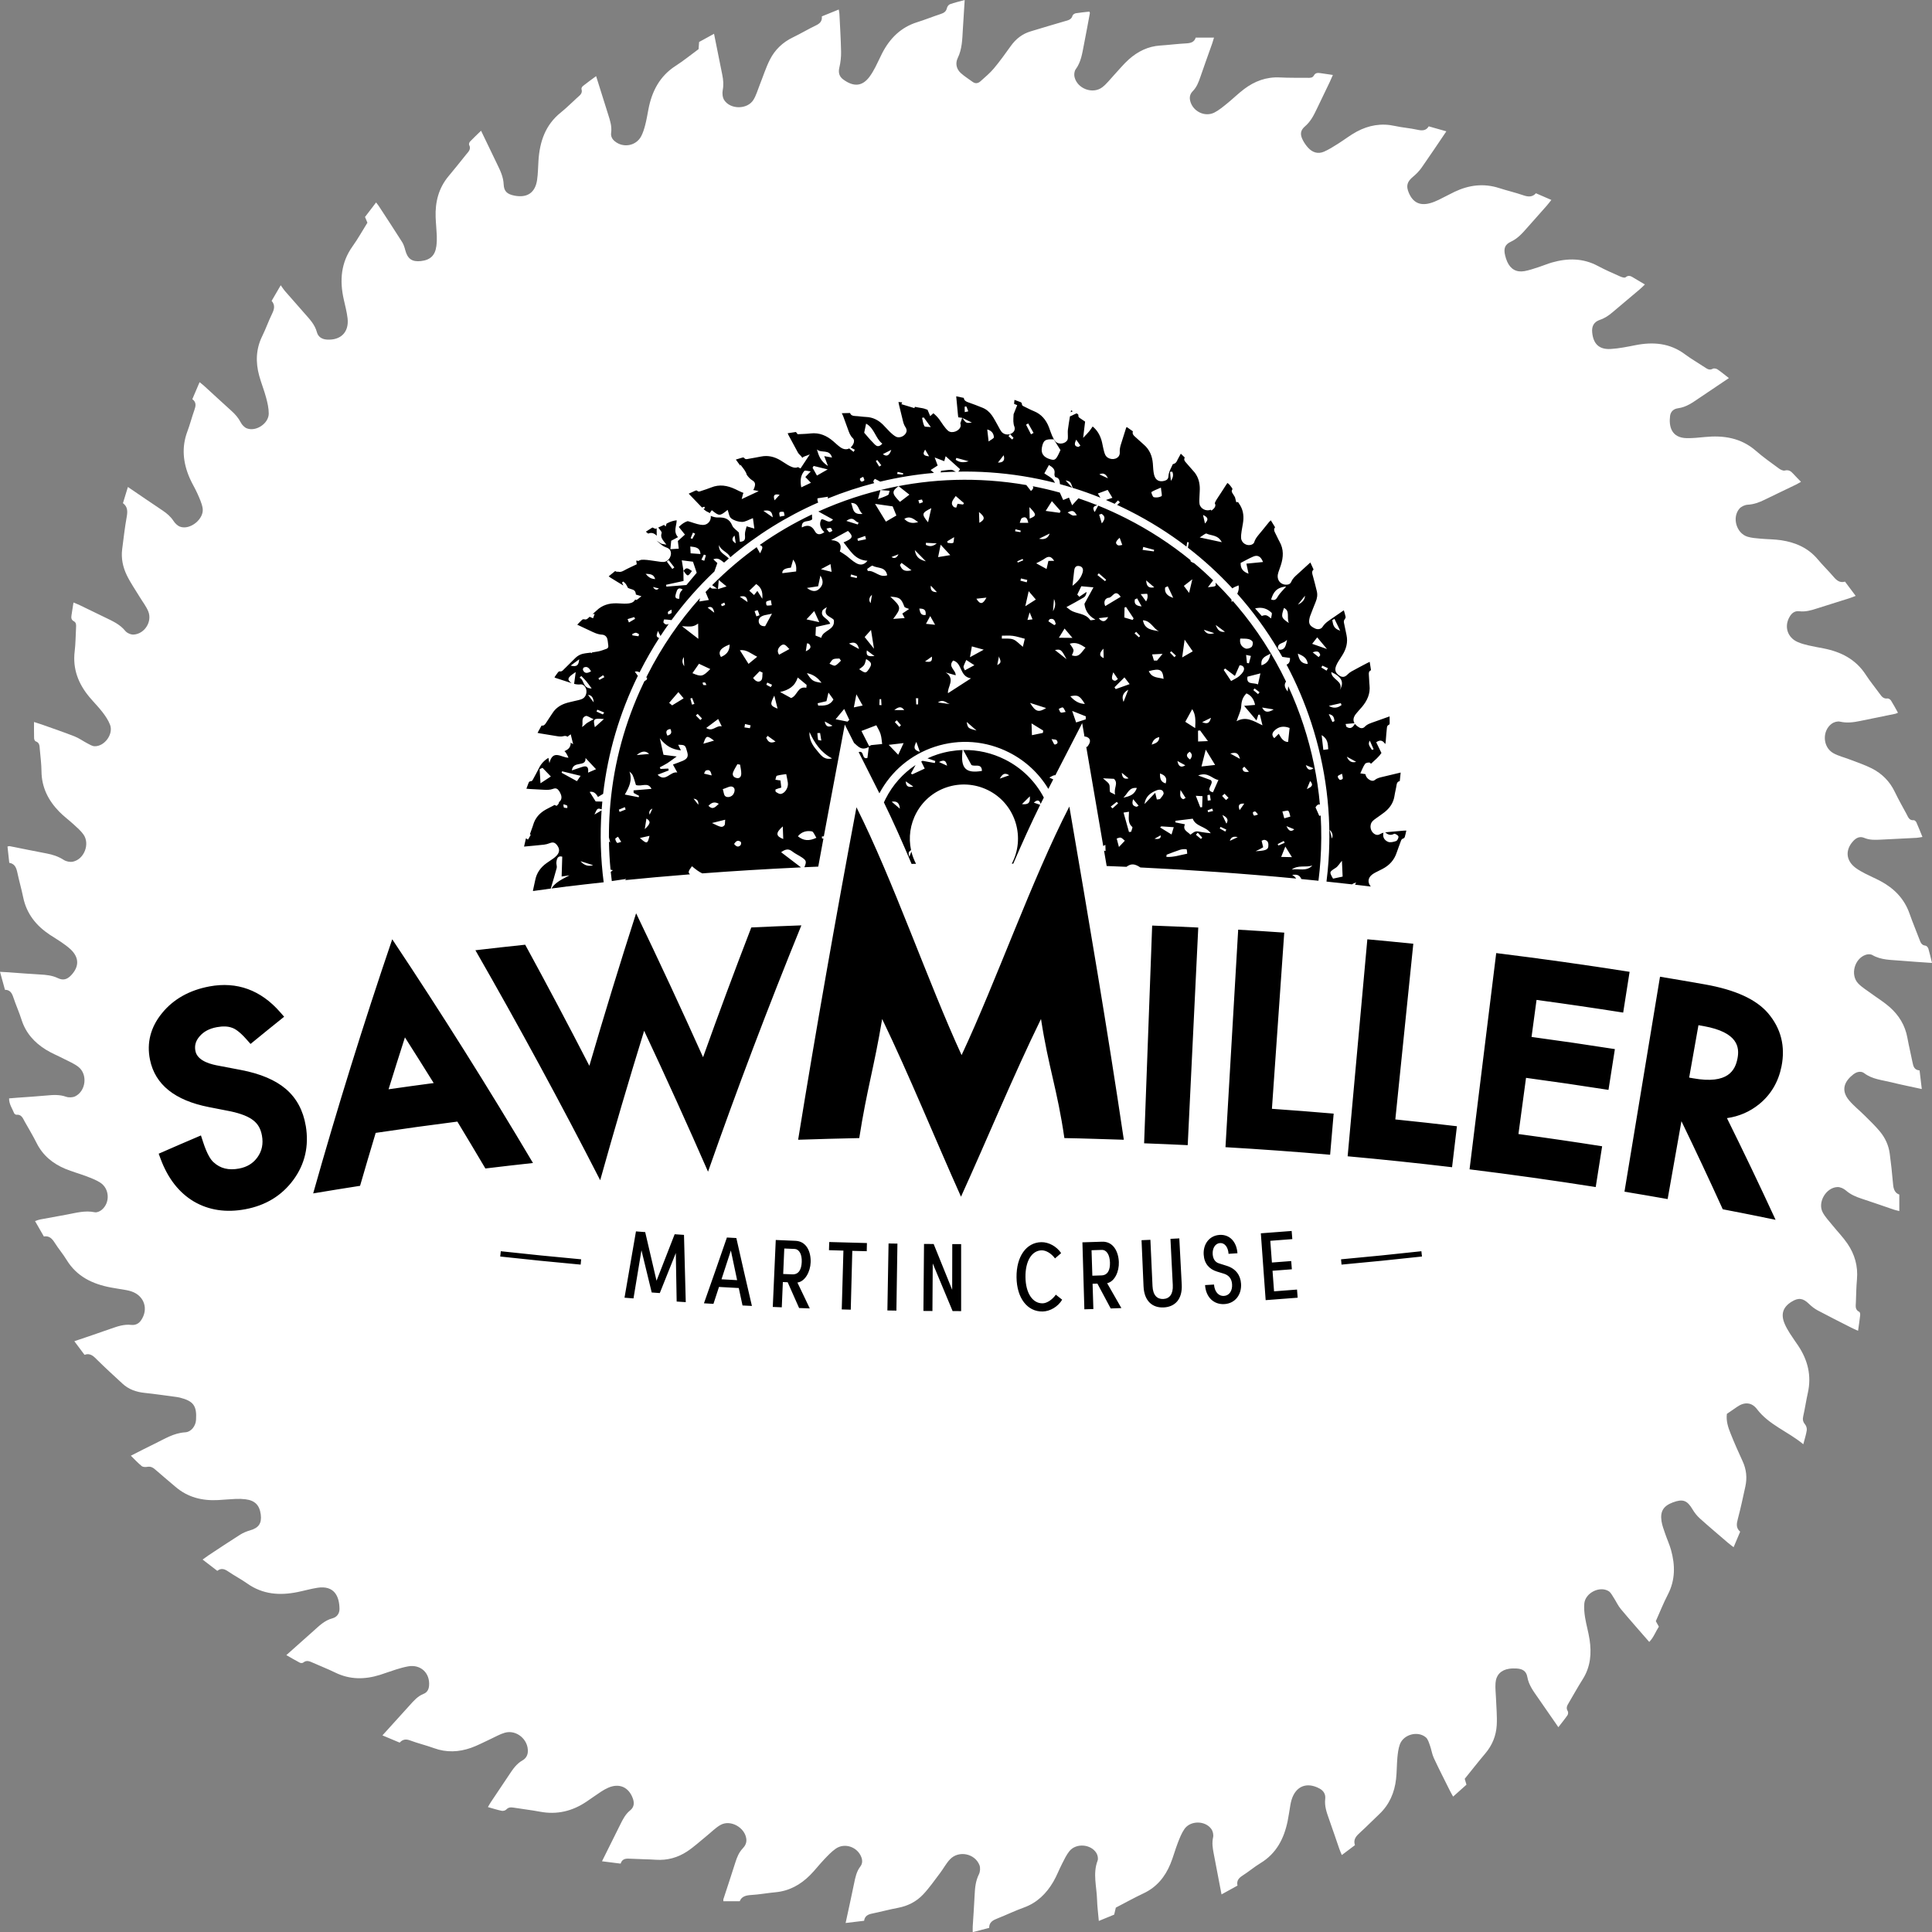 <?xml version="1.0" encoding="utf-8"?>
<svg xmlns="http://www.w3.org/2000/svg" data-name="Ebene 2" id="Ebene_2" viewBox="0 0 2427.69 2428">
  <rect x="0" y="0" width="2427.69" height="2428" fill="#808080" stroke="none"/>
  <defs>
    <style>
      .cls-1, .cls-2 {
        stroke-width: 0px;
      }

      .cls-2 {
        fill: #fff;
      }
    </style>
  </defs>
  <g id="FAV">
    <g>
      <path class="cls-2" d="m2329.34,1349.69c4-3.07,9.26-4.1,13.14-1.17,10.2,7.71,22.46,8.55,34.08,11.44,12.26,3.05,24.66,5.5,38.3,8.49-.99-8.36-1.86-15.64-2.78-23.4-6.56-.43-7.87-5.01-8.87-10.1-2.04-10.35-4.58-20.6-6.46-30.97-2.84-15.68-10.76-28.44-22.48-38.71-7.19-6.3-15.48-11.35-23.21-17.05-5.48-4.04-11.51-7.6-16.13-12.47-10.27-10.82-4.62-31.35,9.63-36.02,2.43-.8,5.97-.94,8.02.26,11.29,6.63,23.88,6.07,36.14,7.19,12.61,1.15,25.26,1.84,38.97,2.81-1.67-6.77-2.9-12.47-4.58-18.04-.45-1.5-2.22-3.53-3.56-3.66-5.14-.52-6.29-4.26-7.74-8.09-4.06-10.73-8.55-21.32-12.33-32.15-6.62-18.97-19.67-32-37.03-41.18-6.03-3.19-12.34-5.83-18.4-8.97-4.12-2.13-8.25-4.39-11.99-7.11-12.47-9.06-13.81-22.4-3.55-33.73,3.8-4.2,8.37-6.61,14.1-4.18,6.85,2.9,13.96,2.53,21.1,2.17,14.89-.74,29.78-1.46,44.67-2.25,2.09-.11,4.16-.62,7.31-1.1-2.67-6.53-4.99-12.48-7.59-18.3-.54-1.21-2.23-2.85-3.24-2.75-5.86.57-7.14-3.97-9.14-7.69-5-9.29-10.25-18.47-14.8-27.98-6.3-13.16-16.1-22.91-28.82-29.4-8.78-4.48-18.28-7.55-27.5-11.14-6.92-2.69-14.34-4.42-20.77-7.97-13.45-7.43-14.54-27.95-2.13-37.11,2.7-1.99,7.22-3.29,10.36-2.57,8.83,2.03,17.23.86,25.79-.93,14.58-3.05,29.19-5.95,43.78-8.95.85-.18,1.65-.65,3.3-1.32-2.96-5.27-5.66-10.44-8.76-15.35-.83-1.32-3.05-2.75-4.42-2.57-5,.68-7.25-2.42-9.68-5.78-5.83-8.05-12.21-15.73-17.6-24.05-12.54-19.37-31.08-28.75-52.91-33.05-6.39-1.26-12.83-2.33-19.17-3.82-4.51-1.06-9.07-2.29-13.31-4.13-13.37-5.78-17.62-20.17-9.86-32.55,2.69-4.29,6.43-6.84,11.62-6.21,7.97.98,15.33-1.26,22.74-3.65,13.58-4.38,27.22-8.57,40.82-12.88,2.29-.73,4.51-1.68,7.4-2.77-4.63-6.17-8.89-11.85-13.44-17.92-6.19,1.83-10.25-1.26-14.11-5.8-6.44-7.56-13.64-14.48-20-22.1-12.04-14.44-27.96-21.34-45.92-24.09-8.56-1.31-17.33-1.18-25.97-1.99-5.54-.51-11.24-.85-16.5-2.46-13.92-4.27-19.72-24.15-10.17-35.26,2.33-2.71,6.81-4.74,10.43-4.94,7.71-.43,14.48-2.93,21.22-6.24,13.09-6.43,26.28-12.66,39.41-19.01,1.92-.93,3.73-2.08,6.32-3.54-3.55-3.68-6.81-6.86-9.85-10.25-2.87-3.19-5.7-5.12-10.51-3.92-2.14.53-5.32-1.07-7.38-2.59-9.76-7.17-19.72-14.15-28.82-22.11-18.78-16.44-40.76-19.75-64.48-17.4-7.4.73-14.86,1.51-22.28,1.41-19.74-.26-22.83-15.05-21.17-27.93.75-5.76,4.76-8.95,9.97-9.63,10.69-1.39,18.84-7.55,27.3-13.27,11.81-7.98,23.64-15.91,36.65-24.65-5.26-4.07-9.64-7.77-14.36-10.96-1.51-1.02-4.44-1.58-5.86-.79-4.2,2.34-7.04.21-10.19-1.87-8.3-5.46-16.95-10.45-24.91-16.36-18.92-14.06-39.82-15.75-62.07-11.38-10.33,2.03-20.75,4.18-31.21,4.79-14.45.84-21.79-6.37-23.18-20.8-.76-7.92,2.14-13.26,9.8-15.86,6.06-2.06,11.02-5.44,15.78-9.5,11.33-9.68,22.81-19.2,34.19-28.83,2.07-1.75,3.97-3.72,6.45-6.07-4.92-2.93-9.12-5.49-13.38-7.96-3.44-1.99-6.6-4.68-10.98-1.03-1.17.97-4.68-.18-6.78-1.12-9.35-4.18-18.78-8.24-27.79-13.08-18.71-10.06-38.04-10.08-57.82-4.45-5.65,1.61-11.08,3.99-16.69,5.78-5.9,1.88-11.8,3.99-17.86,5.07-10.19,1.82-17.52-2.44-21.73-11.89-1.13-2.53-1.96-5.24-2.61-7.94-2.01-8.39-.47-13.54,7.17-17.09,8.57-3.98,14.39-10.55,20.32-17.31,8.2-9.34,16.5-18.57,24.72-27.89,1.81-2.06,3.45-4.27,5.91-7.32-6.76-2.93-12.86-5.57-19.38-8.39-4.59,5.08-9.84,4.6-15.89,2.52-9.96-3.44-20.28-5.8-30.32-9.04-19.4-6.28-37.98-3.89-56.04,4.69-6.72,3.19-13.22,6.87-19.94,10.08-3.62,1.73-7.4,3.31-11.28,4.32-12.58,3.27-21.1-1.08-26.22-13-3.8-8.87-2.19-14.16,5.22-20.3,3.98-3.31,7.75-7.12,10.72-11.34,10.34-14.72,20.29-29.71,31.18-45.76-7.7-2.18-14.6-4.13-22.13-6.26-3.39,5.61-8.27,5.61-14.18,4.29-9.37-2.08-19.07-2.72-28.45-4.8-16.93-3.75-32.82-.89-47.76,7.09-8.17,4.36-15.53,10.21-23.4,15.15-5.75,3.6-11.53,7.34-17.71,10.05-7.67,3.36-14.69,1.08-20.21-5.04-2.47-2.74-4.65-5.86-6.36-9.13-3.79-7.22-3.51-12.4,2.59-17.61,7.17-6.13,11.07-14,14.94-22.12,5.33-11.21,10.77-22.37,16.13-33.56,1.3-2.72,2.45-5.51,3.95-8.9-5.94-.87-10.82-1.61-15.71-2.29-3.17-.44-6.24-.55-8.09,2.88-1.82,3.37-5.04,3.05-8.17,3.01-11.49-.14-23.01.14-34.47-.47-17.01-.9-31.82,4.62-45.08,14.61-7.42,5.59-14.07,12.2-21.31,18.05-5.05,4.09-10.14,8.36-15.84,11.34-12.46,6.5-28.28-1.8-30.86-15.65-.81-4.31.45-8.02,3.46-11.09,4.94-5.03,7.34-11.32,9.56-17.85,4.79-14.09,9.92-28.06,14.88-42.1.71-2,1.25-4.06,2.26-7.37h-22.97c-1.83,5.87-6.48,6.98-12.17,7.28-10.85.57-21.65,1.97-32.49,2.68-15.26,1-28.17,7.45-39.31,17.34-6.69,5.94-12.36,13.03-18.51,19.59-4.87,5.19-9.22,11.06-14.78,15.39-11.93,9.29-31.5,2.07-35.04-12.73-.72-3.01-.29-7.35,1.46-9.71,6.77-9.19,8.18-19.94,10.27-30.54,2.64-13.37,5.09-26.79,7.59-40.19.05-.24-.21-.54-.71-1.74-5.43.61-11.22,1.09-16.93,2.02-1.55.25-3.78,1.64-4.14,2.94-1.46,5.21-5.59,5.88-9.84,7.09-14.31,4.1-28.53,8.48-42.79,12.73-10.54,3.14-18.61,9.49-24.99,18.4-6.86,9.59-13.75,19.21-21.31,28.24-4.93,5.89-11.01,10.85-16.74,16.06-3.06,2.78-6.52,3.35-10.12.65-4.91-3.69-10.26-6.88-14.75-11.02-5.57-5.13-6.94-12.26-3.75-18.84,5.5-11.34,5.68-23.34,6.38-35.38.71-12.04,1.51-24.07,2.35-37.51-6.99,1.94-12.9,3.3-18.56,5.34-1.66.6-3.37,2.97-3.77,4.8-1.03,4.76-4.25,6.3-8.35,7.64-9.72,3.19-19.22,7.07-28.99,10.11-20.6,6.42-34.4,20.35-44.04,39-2.99,5.79-5.55,11.8-8.58,17.56-2.16,4.11-4.49,8.19-7.24,11.91-9.14,12.37-20.03,13.07-33.09,3.5-4.87-3.57-6.42-8.42-4.91-14.79,1.55-6.52,2.33-13.41,2.2-20.11-.3-15.83-1.32-31.64-2.09-47.45-.07-1.48-.43-2.94-.83-5.54-7.37,2.99-14.14,5.73-21.26,8.62.62,5.99-2.46,8.98-7.43,11.35-9.79,4.68-19.13,10.32-28.91,15.02-12.83,6.17-22.65,15.56-28.93,28.01-5.14,10.17-8.58,21.2-12.83,31.82-2.52,6.31-4.36,13.08-7.91,18.76-7.59,12.17-28.93,12.26-36.71.15-2.08-3.24-2.57-8.44-1.82-12.36,1.27-6.63.76-12.88-.55-19.3-3.39-16.68-6.71-33.38-10.36-51.58-6.82,3.74-12.85,7.05-18.77,10.29-.25,3.35-.45,6.1-.66,8.99-9.59,7.04-18.76,14.54-28.67,20.9-20.31,13.04-30.14,32.28-34.44,55.15-1.2,6.4-2.3,12.84-3.92,19.14-1.23,4.78-2.71,9.61-4.94,13.99-6.33,12.44-22.65,15.46-33.41,6.52-3.36-2.79-5.09-6.32-4.5-10.65,1.08-7.98-1.29-15.32-3.67-22.73-5-15.64-9.85-31.33-15.21-48.4-5.99,4.44-11.35,8.29-16.52,12.38-1.04.82-2.18,2.83-1.86,3.84,1.75,5.48-2.12,7.89-5.3,10.78-6.9,6.26-13.47,12.93-20.73,18.75-19.48,15.6-26.5,36.76-28.03,60.56-.52,8.05-.56,16.16-1.72,24.12-2.36,16.15-12.52,22.91-28.57,19.71-8.89-1.78-13.05-5.18-13.43-14.07-.41-9.44-4.22-17.31-8.16-25.39-6.62-13.59-13.13-27.24-20.26-42.07-5.17,5.03-9.64,9.21-13.86,13.63-.9.94-1.62,3.17-1.12,4.13,2.88,5.52-1,8.68-3.84,12.22-7.2,8.95-14.32,17.98-21.72,26.76-12.72,15.07-17.22,32.69-16.53,51.95.28,7.75,1.15,15.49,1.45,23.24.17,4.32.02,8.71-.54,12.99-1.53,11.8-7.6,17.54-19.43,18.86-11.12,1.24-16.75-2.79-19.61-13.61-.93-3.54-2.04-7.22-3.97-10.27-9.62-15.22-19.54-30.25-29.37-45.33-.83-1.27-1.82-2.42-3.35-4.45-4.84,6.33-9.29,12.15-13.93,18.23.97,2.33,1.89,4.53,3.02,7.22-6.1,9.77-11.84,20.12-18.68,29.69-14.68,20.54-16.37,42.93-11.05,66.66,1.76,7.86,3.85,15.71,4.79,23.68,2.05,17.36-8.44,27.92-25.95,26.84-6.23-.39-11.01-3.37-12.6-9.32-2.53-9.48-8.92-16.15-15.06-23.12-8.42-9.55-16.84-19.1-25.2-28.71-1.59-1.83-2.87-3.92-5.17-7.12-4.47,7.67-7.85,13.47-11.44,19.63,4.6,5.23,3.41,10.38.6,16.12-4.51,9.18-7.86,18.93-12.38,28.1-7.98,16.21-8.5,32.87-3.82,49.87,2.55,9.26,6.19,18.22,8.68,27.49,1.75,6.53,3.32,13.35,3.3,20.04-.03,12.43-15.98,23.05-27.55,18.55-3.1-1.21-6.09-4.42-7.66-7.47-2.93-5.67-6.88-10.19-11.54-14.38-11.54-10.39-22.92-20.96-34.39-31.43-1.56-1.42-3.26-2.68-5.77-4.73-3.17,7.43-6.03,14.12-9.12,21.35,5.42,3.95,4.35,8.75,2.46,14.02-3.14,8.76-5.4,17.83-8.68,26.53-7.57,20.12-5.38,39.65,2.99,58.83,2.85,6.53,6.69,12.62,9.57,19.13,2.62,5.92,5.47,11.98,6.59,18.27,2.39,13.4-15.53,28.14-28.33,23.47-3.2-1.17-6.25-4.17-8.18-7.12-3.68-5.63-8.49-9.71-13.98-13.36-14.19-9.45-28.24-19.12-43.4-29.42-2.18,7.14-4.12,13.48-6.22,20.33,6.04,4.54,5.96,10.42,4.72,17.28-2.43,13.42-3.94,27.01-5.69,40.55-1.48,11.43.87,22.49,5.74,32.6,4.68,9.72,10.98,18.65,16.58,27.92,3.52,5.83,7.85,11.31,10.42,17.52,5.32,12.84-4.47,28.44-18.37,29.26-3.47.2-8.3-1.91-10.48-4.6-6.79-8.37-16.1-12.41-25.28-16.88-10.6-5.16-21.2-10.32-31.83-15.43-2.44-1.17-4.99-2.11-7.99-3.36-.91,5.9-1.69,11.05-2.5,16.21-.46,2.94-.25,5.6,2.77,7.19,3.42,1.81,3.16,4.94,2.98,8.1-.57,9.92-.52,19.91-1.72,29.75-2.71,22.19,4.61,40.93,18.56,57.6,5.38,6.43,11.36,12.38,16.45,19.02,3.73,4.86,7.31,10.17,9.46,15.85,4.39,11.65-6.92,27.15-19.37,26.87-3.09-.07-6.25-2.1-9.18-3.62-5.44-2.82-10.48-6.57-16.14-8.79-13.57-5.32-27.39-9.99-41.12-14.89-2.84-1.01-5.74-1.88-9.76-3.18,0,7.65-.11,14.11.09,20.56.04,1.31.98,3.41,1.97,3.74,5.1,1.69,4.84,5.96,5.19,9.89.83,9.28,2.04,18.56,2.13,27.85.21,20.18,8.6,36.63,22.29,50.66,5.62,5.76,12.21,10.55,18.14,16.01,4.32,3.98,8.91,7.89,12.28,12.61,8.46,11.83.94,31.26-13.29,34.22-3.55.74-8.33-.22-11.39-2.19-6.71-4.33-13.84-6.69-21.55-8.13-15.55-2.92-31.05-6.15-46.57-9.21-.53-.1-1.14.19-2.63.47.72,6.6,1.44,13.27,2.23,20.46,7.04,1.2,8.92,6.39,10.2,12.45,2.18,10.32,5.15,20.46,7.26,30.79,4.24,20.76,16.33,35.8,33.57,47.24,4.66,3.09,9.51,5.88,14.1,9.06,4.07,2.82,8.18,5.7,11.79,9.07,10.98,10.24,11.19,21.69.92,32.62-5.03,5.35-10.06,6.91-16.74,3.7-7.26-3.48-14.79-4.17-22.59-4.58-13.33-.71-26.64-1.85-39.96-2.79-3.05-.21-6.1-.32-10.17-.54,2.2,7.99,4.15,15.08,6.21,22.56,6.53.02,8.79,4.27,10.58,9.67,3.12,9.42,7.26,18.5,10.25,27.95,5.26,16.58,16.06,28.59,30.41,37.52,7.33,4.56,15.47,7.82,23.17,11.82,6.04,3.13,12.52,5.76,17.82,9.88,11.87,9.23,9.63,30.23-3.89,36.98-3.21,1.6-8.12,1.78-11.54.58-8.28-2.9-16.41-2.35-24.81-1.54-12.05,1.16-24.15,1.83-36.23,2.73-3.36.25-6.72.54-10.58.86-.09,7.34,4.01,12.64,6.28,18.51.36.94,1.95,2.09,2.87,2.01,6.58-.61,8.18,4.58,10.56,8.79,5.04,8.91,10.33,17.71,14.91,26.86,7.78,15.54,20.26,25.75,35.89,32.3,8.56,3.59,17.61,5.99,26.3,9.3,6.06,2.31,12.3,4.59,17.71,8.06,11.89,7.62,12.64,25.62,1.63,34.42-2.23,1.78-5.91,3.38-8.45,2.84-12.38-2.64-24.04.92-35.9,3.06-10.99,1.98-21.99,3.96-32.97,6.03-1.77.33-3.46,1.08-6.23,1.97,3.82,6.66,7.31,12.76,11.1,19.37,6.62-1.2,10.34,2.65,13.68,7.96,4.62,7.35,10.34,14.02,14.86,21.42,12.84,21.05,32.73,30.45,55.86,34.77,6.4,1.2,12.86,2.12,19.27,3.26,2.13.38,4.25.92,6.3,1.61,16.4,5.46,21.93,22.57,11.93,36.66-3.02,4.26-7.31,5.96-12.15,5.43-8.99-.97-17.08,1.77-25.31,4.7-14.88,5.3-29.89,10.28-46.14,15.83,4.49,5.99,8.46,11.3,12.78,17.07,7.51-2.73,11.66,2.09,16.39,6.79,10.13,10.05,20.75,19.62,31.21,29.34,7.82,7.27,17.23,10.59,27.77,11.69,13.57,1.43,27.08,3.44,40.62,5.22,1.23.16,2.46.39,3.66.69,17.29,4.35,21.64,10.34,20.48,28.16-.49,7.47-5.93,15.05-13.7,15.51-14.35.85-25.81,8.32-38.02,14.2-9.77,4.7-19.39,9.74-30.18,15.18,4.82,4.71,8.9,9.19,13.55,12.98,1.58,1.29,4.69,1.45,6.9,1.03,4.15-.78,7.06.62,10.06,3.26,8.39,7.39,17.04,14.48,25.51,21.78,15.49,13.35,33.74,17.76,53.68,16.69,7.44-.4,14.87-1.15,22.31-1.46,4.01-.17,8.09-.02,12.07.47,11.85,1.47,17.67,7.41,19.16,19.17,1.4,11.08-2.64,16.79-13.3,19.84-4.38,1.25-8.78,3.05-12.61,5.47-13.39,8.45-26.54,17.27-39.76,25.98-2.3,1.52-4.5,3.19-7.42,5.27,6.41,4.93,12.26,9.43,18.47,14.2,4.66-3.66,8.81-2.55,13.36.56,7.93,5.43,16.53,9.9,24.39,15.44,19.46,13.72,40.82,15.21,63.24,10.64,8.2-1.67,16.29-4.01,24.55-5.33,21.93-3.51,27.86,11.29,28.01,26.51.06,5.86-3.31,10.36-8.88,11.83-10.17,2.68-17.03,9.88-24.43,16.42-10.88,9.6-21.67,19.29-33.48,29.81,6.28,3.58,11.54,6.71,16.96,9.53,1.13.59,3.35.6,4.24-.14,4.23-3.47,8.06-1.63,12.13.19,9.35,4.18,18.92,7.87,28.11,12.37,18.39,9,37.11,8.86,56.17,2.9,6.81-2.13,13.48-4.69,20.29-6.8,5.03-1.55,10.12-3.04,15.3-3.93,15.68-2.71,27.5,8.47,26.14,24.36-.41,4.76-2.45,8.46-6.89,10.21-7.56,2.99-12.54,8.9-17.73,14.67-10.96,12.2-22.01,24.32-33.97,37.51,7.71,3.23,14.45,6.06,21.66,9.09,3.59-4.04,7.67-4.79,13.05-2.77,9.86,3.7,20.2,6.12,30.09,9.73,15.65,5.71,31.2,4.98,46.52-.4,8.44-2.97,16.38-7.34,24.56-11.06,5.92-2.7,11.63-6.12,17.82-7.9,14.73-4.24,29.95,8.63,28.99,24.03-.29,4.67-2.71,8.44-6.65,10.66-7.64,4.31-12.23,11.21-16.87,18.22-7.53,11.39-15.21,22.69-22.8,34.05-1.17,1.76-2.18,3.63-3.85,6.44,6.23,1.74,11.71,3.53,17.33,4.69,1.77.37,4.54-.33,5.73-1.59,2.77-2.96,5.69-2.99,9.28-2.4,11.02,1.82,22.16,3.02,33.12,5.1,21.35,4.05,40.65-.64,58.44-12.63,6.18-4.16,12.23-8.52,18.45-12.62,2.84-1.87,5.85-3.56,8.97-4.91,13.67-5.92,25.46-.83,30.69,13.2,2.12,5.69,1.9,11.16-3.18,15.24-6.04,4.84-9.34,11.42-12.64,18.13-7.37,15.01-14.88,29.95-22.82,45.89,8.24,1.03,15.55,1.95,23.4,2.94,2.15-6.76,7.35-6.45,12.82-6.14,10.54.59,21.12.61,31.66,1.3,14.21.94,27.29-2.72,38.92-10.35,8.76-5.75,16.52-13.02,24.72-19.62,5.78-4.65,11.06-10.21,17.44-13.8,12.54-7.05,30.72,3.26,32.39,17.63.55,4.75-1.37,8.61-4.44,11.8-4.9,5.11-7.34,11.31-9.41,17.89-4.84,15.38-9.98,30.68-14.97,46.01-.18.55-.02,1.2-.02,2.58h20.55c2.37-6.11,7.81-7.46,14.45-7.86,10.21-.61,20.33-2.5,30.53-3.45,17.24-1.61,31.37-9.45,43.33-21.42,6.13-6.14,11.42-13.11,17.41-19.41,4.69-4.93,9.4-10.06,14.93-13.92,11.28-7.86,27.46-2.15,32.24,10.84,1.47,4,1.36,8.04-1.31,11.53-4.9,6.4-6.37,13.95-7.93,21.58-3.28,16.06-6.84,32.07-10.58,49.42,8.23-.98,15.47-1.85,23.22-2.78.8-5.87,4.73-7.96,9.93-9.02,10.94-2.24,21.74-5.19,32.71-7.25,12.37-2.33,23.13-7.86,31.55-16.8,7.81-8.3,14.36-17.8,21.28-26.91,4.31-5.67,7.64-12.2,12.51-17.29,10.92-11.45,31.32-7.32,37.02,7.46,1.27,3.3.84,8.25-.76,11.47-4,8.09-4.93,16.49-5.31,25.25-.58,13.33-1.62,26.65-2.42,39.97-.13,2.09-.02,4.2-.02,7.4,7.17-1.85,13.64-3.53,20.65-5.35-.08-7.48,5.18-9.79,10.87-12.05,10.95-4.35,21.61-9.5,32.68-13.49,16.7-6.02,28.36-17.59,37.05-32.41,4.22-7.19,7.17-15.12,10.99-22.56,2.82-5.49,5.46-11.28,9.32-16,8.4-10.26,26.79-8.88,33.83,2.41,1.62,2.6,2.54,6.96,1.51,9.65-6.2,16.3-1.12,32.59-.67,48.85.24,8.58,1.38,17.13,2.22,26.86,7.05-2.89,12.95-5.31,19.29-7.91.69-2.92,1.39-5.85,2.09-8.82,11.74-6.08,23.13-12.44,34.91-17.98,16.43-7.73,26.96-20.64,33.67-36.93,3.54-8.59,5.89-17.65,9.25-26.32,2.34-6.04,4.74-12.27,8.38-17.54,7.51-10.86,26.16-10.78,33.81.03,1.92,2.71,2.95,7.22,2.21,10.41-1.6,6.98-.56,13.54.73,20.24,3.21,16.74,6.41,33.49,9.86,51.49,6.96-3.85,13.32-7.36,20.05-11.07-1.43-6.36,1.86-9.73,6.69-12.8,7.59-4.82,14.49-10.75,22.17-15.41,20.14-12.2,29.7-31.01,34.21-53.11,1.36-6.68,2.25-13.46,3.42-20.18.37-2.13.85-4.26,1.48-6.33,5.25-17.21,19.15-22.74,35.09-14.16,5.32,2.87,7.82,7.4,7.17,13-1.06,9.05,1.81,17.09,4.74,25.3,4.49,12.56,8.7,25.22,13.08,37.82.79,2.27,1.81,4.46,3.05,7.48,5.7-4.29,10.86-8.19,16.5-12.44-2.58-7.41,1.94-11.77,6.92-16.29,8.04-7.3,15.61-15.13,23.54-22.57,12.84-12.07,19.3-27.21,21.21-44.37,1-8.94.83-17.99,1.67-26.95.51-5.52,1.22-11.2,3.07-16.37,4.47-12.49,22.33-17.47,32.58-8.98,2.74,2.27,3.93,6.67,5.25,10.31,1.87,5.17,2.58,10.83,4.88,15.78,6.41,13.79,13.36,27.32,20.14,40.93,1.35,2.7,2.89,5.31,4.1,7.51,5.74-5.13,11.21-10.01,16.76-14.97-.78-2.65-1.47-4.98-2.18-7.4,8.68-10.72,17.09-21.49,25.91-31.92,8.78-10.37,13.59-22.41,14.32-35.66.62-11.08-.54-22.26-.93-33.4-.23-6.5-1.1-13.05-.59-19.49.81-10.23,7.06-16.34,17.19-17.82,3.05-.45,6.21-.48,9.29-.31,7.43.4,12.18,3.29,13.44,10.52,1.8,10.34,7.76,18.09,13.4,26.22,8.3,11.97,16.59,23.95,25.63,37.01,4.23-5.47,8.08-10.14,11.5-15.11.85-1.24,1.04-3.9.28-5.12-2.51-3.98-.7-7,1.25-10.29,5.87-9.87,11.38-19.97,17.53-29.66,9.92-15.62,11.35-32.6,8.62-50.22-1.42-9.18-4.08-18.17-5.59-27.34-.95-5.77-1.48-11.78-.99-17.58,1.11-13.24,19.04-22.5,30.45-15.71,2.88,1.72,4.63,5.5,6.61,8.52,3.03,4.61,5.28,9.82,8.79,14.01,11.54,13.8,23.5,27.26,35.75,41.37,5.58-5.68,7.91-12.78,12.1-19.19-1.17-2.11-2.34-4.21-3.84-6.91,4.86-10.86,9.41-22.43,15.11-33.4,9.49-18.28,9.31-37,3.99-56.11-1.91-6.85-4.95-13.37-7.25-20.12-1.79-5.27-3.87-10.56-4.69-16.01-1.89-12.49,2.49-19.21,14.38-23.63,12.49-4.65,17.9-2.5,24.63,8.85,2.47,4.17,5.63,8.16,9.23,11.4,11.54,10.38,23.43,20.39,35.21,30.51,2.09,1.79,4.32,3.41,7.13,5.62,2.87-6.8,5.49-12.99,8.26-19.55-5.38-4.55-4.61-9.81-2.97-15.91,3.62-13.47,6.46-27.15,9.46-40.78,2.41-10.94,1.36-21.49-3.41-31.79-5.34-11.54-10.47-23.19-15.19-35-3.09-7.74-5.73-15.77-4.6-24.55,4.36-2.99,8.7-5.97,13.03-8.95,9.07-6.25,18.17-5.72,24.72,2.92,15.19,19.99,38.85,28.07,58.28,44.2,1.79-6.93,3.56-12.21,4.36-17.63.35-2.36-.66-5.56-2.2-7.41-2.7-3.24-3.17-6.19-2.25-10.23,2.2-9.67,3.62-19.53,5.78-29.21,4.85-21.62,0-41.18-12.06-59.3-3.44-5.17-7.14-10.17-10.44-15.43-2.47-3.93-4.85-7.98-6.65-12.24-5.12-12.11-2.12-21,8.99-27.8,8.55-5.23,14.21-4.31,21.48,2.75,3.28,3.18,7,6.15,11.01,8.29,13.96,7.46,28.12,14.52,42.23,21.7,2.43,1.24,4.95,2.31,8.55,3.98.98-7.03,1.95-13.3,2.66-19.6.16-1.39-.23-3.79-1.08-4.2-5.66-2.66-4.48-7.54-4.31-12.06.36-9.62.49-19.26,1.35-28.84,1.48-16.53-2.83-31.53-12.02-44.95-5.58-8.15-12.59-15.31-18.81-23.02-4.27-5.29-9.15-10.33-12.26-16.26-6.62-12.59,4.23-31.12,18.51-31.72,3.58-.15,7.98,1.92,10.78,4.37,5.81,5.07,12.45,7.88,19.59,10.21,13.57,4.42,27.02,9.2,40.53,13.78,1.97.67,4.04,1.06,6.89,1.79v-20.73c-7.15-2.56-7.57-9.25-8.15-16.24-.96-11.75-2.34-23.47-3.87-35.16-1.36-10.4-5.69-19.79-12.29-27.77-5.9-7.14-12.69-13.57-19.26-20.13-6.36-6.35-13.54-11.99-19.32-18.81-11.37-13.43-5.74-24.62,5.64-33.34Z"/>
      <g>
        <path class="cls-1" d="m1195.2,590.32c1.91-.06,3.94,1.7,5.92,2.41-6.39.16-12.77.46-19.14.89.21-.74.39-1.41.57-2.02,4.68-.5,8.66-1.16,12.66-1.28Zm464.33,434.32c1.09,18.83.99,37.76-.31,56.75-.59,8.49-1.41,16.93-2.48,25.33-7.2-.74-14.38-1.45-21.54-2.14-1.52-3.83-4.35-6.5-11.51-5.16,2.51,1.47,4.11,2.97,5.02,4.54-67.13-6.39-132.58-10.91-195.73-13.94-7.2-4.79-11.58-5.16-17.53-.81-8.33-.37-16.61-.7-24.86-1.01-1.09-6.4-2.19-12.84-3.29-19.29.63.15,1.26.3,1.94.46-.1-2.9-.17-4.78-.27-7.78-.94.51-1.81.99-2.67,1.46-3.11-18.21-6.27-36.61-9.46-55.24l-11.94-69.58c.31.17.61.34.93.51,4.55-5.13,5.36-10.05.5-12.4-1.27-.62-2.49-.89-3.61-.85l-2.89-16.82-33.68,65.44c-1.71-.31-3.83.87-7.57,2.96,1.67.82,3.31,1.52,4.87,2.29l-6.14,11.94c-11.7-19.47-28.63-35.31-49.39-45.83-29.1-14.75-62.21-17.28-93.22-7.13-30.15,9.87-54.77,30.6-69.67,58.49l-26.06-51.77c7.43-2.57,3.42,9.84,11.02,7.33.42-3.34.89-7.11,1.72-13.76-9.34,5.06-13.48-.77-18.58-5.16l-11.59-23.03-18.37,97.76c-2.68,14.27-5.33,28.48-7.96,42.67-.83.08-1.65.16-2.48.25.08.85.16,1.69.25,2.54.57,0,1.15-.01,1.72-.02-2.19,11.8-4.36,23.58-6.51,35.32-5.87.25-11.7.5-17.46.76,3.02-6.94,2.43-8.51-2.81-12.12-4.04-2.78-8.66-4.77-12.47-7.8-4.6-3.66-8.53-2.83-13.92,1.07,8.87,6.76,16.93,12.91,24.99,19.05-45.07,2.1-86.59,4.72-124.02,7.53-3.65-1.61-7.55-4.37-13.03-8.98-4.43,6.12-5.29,7.66-2.4,10.17-30.24,2.39-57.58,4.88-81.7,7.3.56-.5,1.12-1,1.72-1.53-7.18,1.06-12.81,1.89-18.3,2.7-.49-3.84-.94-7.69-1.33-11.54.84-.67,1.71-1.36,2.65-2.11-1.06-.25-2.02-.48-2.93-.7-1.12-11.71-1.78-23.46-1.97-35.25.45.32.95.67,1.53,1.07-.62-2.48-1.12-4.47-1.58-6.3-.05-10.92.31-21.88,1.06-32.84,3.6-52.26,16.24-102.88,37.62-150.8,1.87-4.2,3.82-8.38,5.83-12.54,1.06-.74,2.06-1.44,3.06-2.13.15-.84.29-1.67.44-2.51-.43.05-.84.04-1.22,0,.54-1.1,1.09-2.19,1.64-3.29,17.89-35.31,39.97-67.64,65.93-96.6-.25,1.35-.5,2.75-.77,4.21,4.73-.74,7.82-1.23,12.01-1.88-1.51-3.61-2.87-6.87-4.18-10.01,1.93-2.05,3.88-4.09,5.85-6.1,2.15,3.43,6.62.87,9.21,2.15.18.12.36.24.53.36,0,0,0-.02,0-.02v.02s0-.02,0-.02c3.65-1.15,7.3-2.31,10.79-3.41-2.74-2.25-5.71-4.7-9.79-8.06-.4,4.55-.7,8.01-1,11.47,0,0,0,0,0,0-.17-.14-.35-.24-.53-.34-2.14-1.45-4.31-2.92-6.8-4.61,9.19-9.26,18.8-18.14,28.84-26.62,8.79-7.43,17.83-14.47,27.11-21.16,1.3,2.34,2.63,4.74,4.3,7.74,3.52-6.95,4.25-8.8-.48-10.46,20.77-14.66,42.7-27.48,65.66-38.39.09,2.1.18,4.17.26,6.13-4.13,4.14-13.69-.39-12.96,10.2,7.52-3.93,12.61-2.25,16.4,4.74,2.72,5.02,6.84,4.7,11.89,1.21-4.94-4.86-7.08-10.05-3.73-16.12,4.6-.89,8.97,6.56,14.62.23-6.63-3.63-12.65-6.94-18.44-10.11,14.67-6.61,29.74-12.49,45.2-17.55,55.23-18.08,112.5-25.23,170.22-21.25,15.46,1.07,30.77,2.93,45.91,5.57,2.23,2.86,3.94,5.05,5.85,7.5,2.79-2.38,3.4-4.38,2.22-6.02,11.45,2.22,22.8,4.88,34.04,7.99,1.39,3.1,2.77,6.23,4.24,9.34,2.85-1.18,5.03-2.08,7.23-2.99,1.38,3.32,2.67,6.43,3.99,9.6,2.81-3.1,5.26-5.81,7.94-8.76,7.95,2.68,15.83,5.59,23.65,8.72-5.2,1.34-6.29,3.33-3.26,8.6,1.54-2.81,2.64-4.82,4.45-8.12,11.82,4.79,23.49,10.09,34.99,15.92,29.08,14.74,56.13,32.31,80.95,52.56.03.9.17,1.62.6,1.9,1.26.82,2.66,1.44,4.1,1.99,8.19,6.87,16.12,14.03,23.8,21.48-2.23,2.96-3.92,5.19-6.6,8.74,4.9-.84,8.31-.47,9.5-1.92.59-.72.39-2.09,0-3.98,6.88,6.8,13.54,13.83,19.99,21.1.15,1.09.31,2.25.49,3.52.39-.56.78-1.1,1.17-1.64,1.84,2.1,3.67,4.21,5.48,6.35,24.61,29.12,45.17,60.95,61.53,95.07-2.17,3.21-2.59,6.59,2.05,12.44.29-2.62.52-4.73.73-6.59,7.31,15.84,13.74,32.15,19.22,48.91,10.69,32.66,17.56,66.03,20.57,99.78-1.87-.63-3.92.5-5.51,3.51,1.54,3.48,2.99,6.77,4.78,10.81.64-.19,1.21-.4,1.73-.62Zm-429.36-381.25c.2,5.82.31,9.03.46,13.56,8.2-4.58,6.4-7.9-.46-13.56Zm-19.43,194.2c-.31,1.12.89,2.67,1.68,4.72,3.46-1.86,6.18-3.32,11.96-6.43-4.78-3.09-7.48-4.83-10.18-6.58-1.2,2.75-2.67,5.43-3.46,8.29Zm-12.36-200.66c.72.7,2.17.65,3.23.94.59-1.76,1.1-3.3,1.6-4.82,2.46.34,4.7.64,6.94.95.37-.59.75-1.18,1.12-1.78-3.1-2.68-6.21-5.37-10.34-8.94-4.16,5.73-7.07,9.28-2.55,13.66Zm-7.99,43.15c.07.67.14,1.34.22,2.01,2.37.13,5,.92,7,.12.97-.39.77-3.73,1.34-7.25-3.89,2.33-6.22,3.73-8.56,5.12Zm-11.61,19.97c5.7-.94,9.29-1.53,15.3-2.52-5.26-5.67-8.1-8.73-12.11-13.06-1.11,5.45-1.95,9.53-3.18,15.58Zm-12.62-43.75c1.55-6.75,2.82-12.26,4.1-17.78-12.26,6.07-12.48,7.44-4.1,17.78Zm-2.67,25.78c-.02.9-.03,1.8-.05,2.69,3.82,1.58,7.62,2.93,13.66-1.98-6.12-.32-9.87-.52-13.61-.71Zm-.09,23.26c-4.37-4.45-8.25-8.39-13.88-14.12,1.45,9.82,6.93,12.22,13.88,14.12Zm-12.47,172.01c.13,2.6.26,5.21.38,7.81.78-.02,1.56-.04,2.33-.06.06-2.56.12-5.11.18-7.67-.97-.03-1.93-.05-2.9-.08Zm3-248.75c.45,1.37.89,2.74,1.34,4.11,1.33-.49,2.67-.98,4.36-1.61-.51-1.6-.85-3.4-1.13-3.39-1.53.05-3.04.55-4.56.89Zm-.23,27.47c-6.02-4.32-10.54-8.16-17.37-4.1q6.48,7.35,17.37,4.1Zm-22.83-25.45c3.95-3.01,7.85-5.99,11.85-9.05-4.11-3.24-8.52-6.71-13.56-10.68-8.99,6.36-8.57,9.47,1.7,19.72Zm-27.6-3.49c5.07-1.99,9.06-3.19,12.62-5.16,1.19-.66,1.27-3.31,1.92-5.25-3.94-.33-6.9-.57-11.48-.95-1.04,3.85-2.04,7.57-3.07,11.36Zm-3.7,6.03c4.4,7.21,9.12,14.93,13.63,22.31,4.96-2.91,8.75-5.12,13.15-7.7-1.67-4.1-3.29-8.1-4.66-11.48-7.76-1.1-15.2-2.15-22.12-3.13Zm20.65,66.76q5.47,3.62,8.79-3.42c-2.71,1.05-5.42,2.11-8.79,3.42Zm-33.04-26.48c-3.26,1.14-6.51,2.28-9.77,3.42.24.94.47,1.88.71,2.82,3.35-.69,6.7-1.38,10.05-2.07-.33-1.39-.66-2.78-.99-4.17Zm-17.73-41.48c2.95,6.44,1.12,15.15,14.36,13.82-5.87-4.78-4.2-13.84-14.36-13.82Zm-5.93,22.6c6.17,1.94,10.29,3.23,14.4,4.52.3-.88.61-1.77.91-2.65-4.62-.03-5.87-8.8-15.31-1.87Zm-19.25,24.19c11.26.53,13.8,6.42,11.04,14.17,3.12,2.02,5.58,3.44,7.84,5.12,4.25,3.16,8.1,6.99,12.67,9.56,4.35,2.44,9.34,3.17,14.24-2.97-16.11-.79-21.84-13.24-30.08-23.1,11.98-5.01,12.7-7.34,5.58-14.42-6.53,3.58-12.84,7.04-21.28,11.66Zm42.23,121.76c4.32,5.39,7.42,9.26,11.73,14.64-1.36-8.59-2.41-15.18-3.75-23.6-3.32,3.72-5.55,6.23-7.98,8.96Zm7.47-42.56c.69-4.22,1.22-7.4,1.74-10.58q-5.67,5.15-1.74,10.58Zm4.87,66.46c-4.03-3.01-6.81-5.08-9.6-7.16-1.46,8,3.17,7.5,9.6,7.16Zm-10.47,3.71c-.84,2.61-1.18,5.45-2.6,7.55-1.4,2.07-3.9,3.41-6.15,5.25,7.71,5.32,8.47,5.29,12.04.07,4.43-6.47,3.98-8.46-3.29-12.87Zm-21.56-19.45c4.92,2.7,8.77,4.8,12.61,6.91-1.59-6.53-4.73-10.03-12.61-6.91Zm9.66-82.31c.19-.75.39-1.51.58-2.27-2.54-.75-5.09-1.51-7.63-2.26-.23.93-.46,1.86-.7,2.79,2.58.58,5.16,1.16,7.74,1.74Zm-28.7,52.67c-3.55-4.49-14.4-5.05-8.72-16.05-2.82,1.65-5.22,2.94-5.81,4.8-2.55,8.02,7.29,8.81,9.99,16.02-6.67,1.51-12.71,2.87-18,4.06-.16,3.49-.31,6.81-.5,10.76,1.5.59,4.15,1.62,7.25,2.84,1.92-9.91,17.79-9.29,15.78-22.43Zm-33.85,66.82c6.06,9.56,7.79,10.7,18.4,12.11-4.9-6.49-10.38-10.49-18.4-12.11Zm24.57-181.6c1.74,2.26,2.46,4.08,3.61,4.42,1.05.31,2.57-.99,3.88-1.59-.68-1.28-1.06-3.11-2.12-3.67-.98-.51-2.68.34-5.37.84Zm-6.94,51c5.4,1.34,8.37,2.08,13.41,3.33-.62-4.41-.92-6.5-1.38-9.76-5.02,2.68-7.34,3.92-12.03,6.42Zm-17.61,23.53c5.7,4.32,11.34,5.86,16.34.29,3.58-4,5.08-8.56.62-15.86-1.3,6.12-2.11,9.91-2.87,13.5-5.05.74-9.57,1.41-14.09,2.08Zm-.53,39.49c5.47,1.21,9.76,2.15,16.04,3.53-2.46-5.43-4.06-8.97-6.33-13.98-3.82,4.11-6.6,7.1-9.71,10.44Zm-.88,40.09c6.74-3.05,7.05-5.78,4.12-9.26-.37-.44-1.32-.39-2.61-.73-.4,2.65-.79,5.22-1.51,9.99Zm-29.47-98.12c5.5-.69,11-1.37,17.35-2.16.36-4.96.34-9.69-3.77-14.88-1.22,4.33-2.07,7.34-2.85,10.13q-11.42.97-10.73,6.92Zm-4.07,102.46c4.35-2.4,8.02-4.42,12.93-7.13-3.74-3.48-6.12-7.98-10.64-4.33-3.21,2.6-5.62,6.59-2.29,11.46Zm-6.01,51.39c-5.73,11.2-5.33,12.61,4.08,16.33-1.33-5.33-2.6-10.42-4.08-16.33Zm-2.83-13.63c-1.99-.93-3.99-1.85-5.99-2.78-.42.95-1.32,2.67-1.19,2.74,1.8,1.12,3.74,2.02,5.65,2.98.51-.98,1.02-1.96,1.53-2.94Zm-6.62-99.69c1.94.45,4.12-.13,6.2-.31-.31-1.79-.62-3.57-1.1-6.33-2.5.8-4.82.86-5.67,2.01-.72.97-.03,4.49.57,4.63Zm-21.96-18.52c2.43,2.24,4.15,3.83,5.92,5.46,1.72-2.13,2.93-3.63,4.18-5.18,1.68,2.67,3.22,5.11,6.22,9.85.79-9.45-1.62-14.39-7.68-18.48-2.85,2.75-5.63,5.44-8.64,8.35Zm12.81,30.83c-.73-2.14-1.35-4.33-2.34-6.34-.09-.19-2.53.78-3.87,1.22.76,2.18,1.53,4.36,2.29,6.54,1.31-.47,2.62-.94,3.93-1.41Zm-24.68,43.94c3.55,5.61,6.66,10.53,10.87,17.18,3.89-3.2,6.98-5.74,10.91-8.98-7.88-3.78-13.12-9.26-21.78-8.2Zm-.14-67.29c3.85,2.67,6.26,4.34,9.77,6.78-.73-6.41-2.93-8.39-9.77-6.78Zm-23.54,9.55c.32.8.64,1.59.96,2.39,1.39-.46,2.86-.77,4.09-1.51.23-.14-.55-1.96-.87-3.01-1.39.71-2.79,1.41-4.18,2.12Zm-.05,66.25c6.26-2.72,10.88-6.63,10.89-15.65q-17.21,6.23-10.89,15.65Zm-18.53,89.18c8.1,5.39,12.08-3.44,19.49-2.04-1.95-3.97-3.05-6.23-4.51-9.2-5.14,3.86-9.56,7.17-14.99,11.24Zm1.75-151.22c2.74,2.11,5.5,4.23,8.32,6.4q-1.59-9.69-8.32-6.4Zm-48.35,119.69c1.44,1.22,2.87,2.43,3.75,3.17,5.18-3.18,9.71-5.96,14.42-8.85-1.98-2.36-4.35-5.18-6.59-7.84-4.12,4.81-7.66,8.94-11.59,13.52Zm18.93-46.04c-.22-4.89-.36-8.17-.51-11.46q-3.63,5.46.51,11.46Zm-21.15,87.21c5-1.34,5.88-3.95,3.82-8.33-5.46.79-6.26,3.44-3.82,8.33Zm-38.57,24.43c6.15-.55,10.63-.94,15.61-1.39q-6.32-6.53-15.61,1.39Zm-19.43,109.1c-1.74-2.77-2.91-4.64-4.08-6.5-1.19.89-3.39,1.82-3.36,2.66.07,1.75,1.02,3.75,2.24,5.03.5.52,2.68-.56,5.19-1.2Zm5.52-40.65c.06-.02-.41-1.28-.98-3.01-2.57,1.07-5.06,2.11-7.55,3.14.31.96.63,1.92.94,2.87,2.54-.98,5.09-1.94,7.59-3.01Zm16.92-17.15c-2.29-1.25-4.57-2.51-6.86-3.76-.04-1.06-.07-2.12-.11-3.18,7.31-.61,14.61-1.21,22.58-1.87-4.6-9.21-12.14-2.38-19.59-4.88-1.05-3.31-2.22-7.84-3.98-12.14-.77-1.87-2.74-3.24-4.17-4.84,3.91,10.98-.33,19.52-5.81,28.97,6.53,1.27,11.96,2.33,17.39,3.39.18-.56.36-1.12.54-1.69Zm13.07,50.21c-3.79.84-7.15,1.59-12.06,2.68,8.83,7.9,9.67,7.65,12.06-2.68Zm-3.84-21.77c-.58,3.67-1.14,7.19-2.1,13.33,7.58-6.99,7.62-9.85,2.1-13.33Zm7.53-12.47q-5.31,2.39-3.5,7.55c1.33-2.87,2.28-4.93,3.5-7.55Zm43.92-70.37c-2.66-9.58-2.37-9.66-11.58-9.86.91,1.85,1.8,3.67,3.45,7.05-11.32-1.17-19.04-5.68-26.51-15.21,1.96,8.8,3.31,14.88,4.62,20.78,4.85.62,9.47,1.2,16.59,2.11-5.19,3.74-8.31,6.22-11.65,8.34-3.08,1.96-6.4,3.55-9.61,5.3.32.68.63,1.36.95,2.04,3.25-.16,6.49-.33,9.74-.49.18.77.37,1.53.55,2.3-4.63,1.81-9.26,3.62-13.96,5.46,9.94,10,15.74-4.49,24.74-2.85-2.02-3.67-3.52-6.39-5.48-9.95,4.59-1.73,8.44-3.01,12.15-4.61,4.46-1.93,7.66-4.39,5.99-10.38Zm13.77-142.98c-.1-7.59-.18-13.08-.26-19.15-5.87,3.9-7.13,4.13-20.3,3.31,7.89,6.08,13.62,10.49,20.56,15.84Zm-7.97,82.7c1.01-.29,2.02-.58,3.03-.87-.96-2.5-1.92-5-2.89-7.51-.73.23-1.47.46-2.21.69.69,2.56,1.37,5.12,2.06,7.68Zm1.96,118.19c2.35,2.97,4.18,5.28,6,7.58q.62-6.99-6-7.58Zm10.6-100.8c-1.82-1.92-3.64-3.85-5.46-5.77-.76.66-1.52,1.33-2.28,1.99,1.9,1.92,3.79,3.84,5.69,5.76.69-.66,1.37-1.32,2.05-1.98Zm10.41-62.09c-5.26-2.47-10.21-4.78-14.19-6.65-3.27,4.69-5.78,8.27-8.24,11.8,11.07,4.82,13.08,4.42,22.43-5.15Zm-8.7,19.9c.69.5,2.02.13,3.86.15-.78-1.47-1.04-2.74-1.76-3.09-.81-.4-2.03.01-3.07.07.3.99.3,2.38.97,2.87Zm0,73.92c4.8-1.4,8.49-2.48,13.42-3.91-9.15-6.87-9.81-6.68-13.42,3.91Zm.85,37.56c3.52.84,6.28,1.49,9.59,2.28-.96-5.2-2.61-8.06-7.43-6.05-.79.33-1.09,1.83-2.15,3.77Zm5.55,40.51c5.76,5.63,8.73,1.27,13.02-2.58-5.78-3.22-9.28-1.36-13.02,2.58Zm21.05,17.41c-5.6,1.4-9.74,2.43-16.62,4.15,11.19,5.5,12.66,5.95,15.54,3.04,1.13-1.15.66-3.88,1.08-7.19Zm10.39-32.27c1.96-3.55,2.41-8.09-1.77-9.31-2.93-.86-6.87,1.74-11.64,3.18,1.24,4.01,1.3,7.1,2.87,8.63,2.75,2.68,8.58,1.05,10.54-2.5Zm9.23,60.21c-3.81-3.03-6.26-.82-8.47,2.55,2.52,3.09,5.11,4.66,8.11,1.55.78-.81.99-3.6.36-4.1Zm.56-85.62c.11-3.81-.93-7.66-1.47-11.5-1.14-.18-2.28-.36-3.42-.55-1.73,3.16-3.73,6.21-5.13,9.52-1.53,3.6-.34,6.53,3.59,7.69,4.4,1.3,6.33-1.62,6.43-5.16Zm11.82-60.88c-2.37-.56-4.73-1.12-7.1-1.68-.23,1.42-.46,2.84-.69,4.27,2.27.33,4.54.65,6.8.98.33-1.19.66-2.37.99-3.56Zm14.94-66.32c-1.23-.57-2.47-1.14-3.7-1.71-2.78,2.88-5.57,5.76-8.19,8.47,3.65,5.15,7.72,5.78,10.32,2.84,1.82-2.05,1.14-6.32,1.57-9.6Zm3.26-58.32c3.17-5.79,5.69-10.39,8.58-15.66-3.05.62-5.77,1.15-8.48,1.73-4.77,1.01-8.95,3.53-8.12,8.71.73,4.55,5.09,5.53,8.02,5.22Zm13.06,144.97c-4.04-2.9-7.01-5.03-9.97-7.15-.59.83-1.17,1.66-1.76,2.49,2.12,4.02,4.3,7.94,11.73,4.66Zm9.68,122.5c-.19-5.22-.38-10.23-.58-15.86-9.17,8.12-8.94,12.16.58,15.86Zm5.77-70.88c-.46-2.98-1.11-5.94-2.02-10.7-4.03.64-8.05.92-11.8,2.09-1.02.32-1.22,3.27-1.8,5.01,2,.29,4,.58,6.37.92.31,2.59.71,5.77,1.03,8.95-3.06.91-5.21,1.39-7.15,2.3-.34.16-.24,2.81.35,3.18,1.9,1.17,4.28,2.75,6.21,2.46,5.48-.83,9.75-8.17,8.81-14.21Zm23.25-119.19c.12-1.2.23-2.4.35-3.6-3.38-2.82-6.75-5.64-11.13-9.29-3.69,11.21-11.18,15.63-22.19,18.23,6.15,3.37,10.31,5.65,13.84,7.59,8.18-3.1,7.91-15.18,19.12-12.92Zm12.62,188.52c-2.12-3.16-3.55-7.7-5.72-8.08-6.36-1.12-12.68.27-17.52,6.2,7,5.64,13.95,6.29,23.24,1.88Zm19.73-99.77c-14.16-7.35-22.1-19.35-28.37-33.14-.65,8.81,3.29,16.05,8.52,22.15,4.95,5.77,9.25,13.71,19.85,10.99Zm-17.62-23.34c.07.41,1.99.49,4.11.95-.6-3.65-1.09-6.59-1.57-9.53-1.13.05-2.26.1-3.4.14.24,2.82.36,5.67.86,8.44Zm18.12-17.75c-3.23-1.77-6.45-3.54-9.68-5.31.93,5.9,4.05,7.85,9.68,5.31Zm1.2-32.96c-1.56-2.15-3.29-4.54-6.26-8.65-1.22,5.26-1.95,8.39-2.51,10.8-4.08.97-7.6,1.8-11.11,2.63.25.98.5,1.95.75,2.93,7.17.04,14.49.45,19.14-7.71Zm2.1-42.59c2.81-1.04,4.92-3.98,7.33-6.12-.62-.91-1.24-1.82-1.86-2.73-2.66.25-5.65-.16-7.88.96-1.99.99-3.13,3.67-4.65,5.6,2.39.86,5.24,2.97,7.06,2.29Zm17.82,68.17c-1.82-3.88-3.65-7.76-6.41-13.63-4.33,5.2-6.97,8.36-10.77,12.91,6.43,1.29,10.71,2.16,14.98,3.02.73-.76,1.46-1.53,2.2-2.3Zm5.74-15.62c4.4-.93,6.9-1.46,11.05-2.33-3.3-5.9-5.09-9.1-7.88-14.1-1.15,5.98-1.86,9.66-3.17,16.43Zm35.55,46.03c-.57-3.86-.69-8.38-2-12.5-1.36-4.27-3.89-8.17-5.32-11.06-6.86,2.63-12.21,4.67-18.71,7.16,3.29,6.46,6.5,12.78,9.71,19.1.86-.44,1.73-.88,2.59-1.33,4.66-.47,9.32-.93,13.72-1.37Zm-.79-48.84c-.16-2.53-.31-5.07-.47-7.6-.63.01-1.27.02-1.9.03-.12,2.47-.24,4.94-.36,7.41.91.05,1.82.11,2.74.16Zm7.16-163.2c-2.19-11.28-12.33-8.38-18.27-12-1.08-.66-4.56,2.59-6.92,4.03.25.87.5,1.74.75,2.62,8.59-1.14,14.62,8.93,24.45,5.35Zm20.58,210.89c-6.46.75-11.43,1.34-18.72,2.19,4.81,5.01,8.19,8.52,11.98,12.46,2.4-5.23,4.1-8.92,6.74-14.65Zm-5.51-20.4c.74-.68,1.47-1.36,2.21-2.03-1.74-2.09-3.49-4.18-5.23-6.26-.84.75-1.67,1.5-2.51,2.25,1.84,2.01,3.69,4.03,5.53,6.04Zm6.3-21.05c-3.42-4.98-6.96-4.44-12.52-.07,5.68.03,9.1.05,12.52.07Zm-2.41-121.34c2.72-1.82,5.44-3.64,8.56-5.72-2.87-1.31-5.5-1.66-5.94-2.84-3.95-10.5-5.77-11.94-17.71-12.67,14,13.08,14.18,14.07,3.62,27.96,5.38-.39,9.47-.69,14.43-1.05-1.52-2.92-2.24-4.31-2.95-5.68Zm11.53-54.35c-5.36-4-8.92-6.65-12.48-9.31-.68.85-1.36,1.71-2.04,2.56,2.01,5.15,4.73,9.21,14.53,6.75Zm10.52,228.08c-1.45-4.1-2.57-7.26-4.41-12.47-4.41,8.03-2.06,10.63,4.41,12.47Zm7.28-171.95c.48-5.18-.66-8.21-8.01-8.02,1.2,5.31,2.03,8.81,8.01,8.02Zm7.84,52.28c-2.92,2.08-4.81,3.42-8.63,6.14,7.12,1.28,9.31.19,8.63-6.14Zm4.03-39.96c-2.32-4.15-3.77-6.73-6.12-10.94-2.23,4.07-3.54,6.45-5.34,9.74,4.15.43,6.95.72,11.46,1.19Zm2.29-40.99c-2.65-2.83-4.96-5.3-7.65-8.17q-1.31,8.31,7.65,8.17Zm16.26,140.66c-4.92-1.49-8.05-6.78-14.99-2.09,5.79.81,9.88,1.38,14.99,2.09Zm26.54-32.36c-14.66-2.16-10.67-19.42-22.43-22.37-7.06,7.92,3.56,11.8,3.19,18.52-4.62-1.3-8.58-2.41-12.53-3.52,12.88,8.06,1.62,18.79,2.91,26.01,8.94-5.77,17.82-11.51,28.87-18.64Zm6.98,65.54c-4.5-3.92-8.42-7.33-12.37-10.77,1.39,7.81,1.62,8.03,12.37,10.77Zm9.06-101.56c-6.09-1.69-10.01-2.77-14.95-4.14-.88,5.1-1.5,8.64-2.36,13.6,6.12-3.34,10.58-5.79,17.31-9.47Zm3.39-65.42c-5.5.6-9.07,1-12.63,1.39,4.97,8.1,8.4,6.6,12.63-1.39Zm110.19-33.43c-.56,5.54-1.23,11.06-2.07,18.54,6.5-4.94,10.89-10.03,12.8-16.98,1.18-4.29-.46-7.49-5.01-7.91-4.16-.39-5.36,2.76-5.72,6.35Zm-8.17-73.53c3.14,1.9,4.61,3.15,6.3,3.7,1.26.41,2.81-.07,5.26-.21-2.71-4.23-4.47-7.63-11.56-3.49Zm-10.98,157.38c5.89.06,9.82.1,17.03.17-4.36-5.17-6.66-7.89-9.9-11.73-2.63,4.26-4.23,6.86-7.13,11.56Zm-16.6-159.38c7.23.99,12.45,1.71,17.67,2.43.35-.75.7-1.51,1.05-2.27-3.06-3.48-6.12-6.95-10.93-12.43-3.18,5-5.11,8.04-7.79,12.26Zm-8.33,34.98q10.38,2.24,13.31-6.54c-4.24,2.08-7.64,3.75-13.31,6.54Zm-12.11-39.76c.1,4.82.19,9,.31,14.47,8.99-3.72,8.88-4.94-.31-14.47Zm-12.18,19.77c4.18,0,7.12,0,10.76.01-1.17-5.67-2.97-8.72-8.09-5.94-1.22.66-1.47,3.12-2.66,5.93Zm.88,72.67c2.64.69,5.28,1.37,7.92,2.06.23-.99.47-1.98.7-2.97-2.65-.63-5.3-1.26-7.95-1.89-.23.93-.45,1.86-.68,2.8Zm3.52-25.56c-.27-.59-.53-1.19-.8-1.78-2.25,1.01-4.49,2.03-6.74,3.04.25.51.5,1.02.74,1.52,2.26-.93,4.53-1.86,6.79-2.79Zm-10.21-36.5c2.24.36,4.48.72,6.72,1.08.11-.64.23-1.29.34-1.93-2.2-.57-4.4-1.13-6.6-1.7-.15.85-.31,1.7-.46,2.56Zm-20.26,157.08c-.63,3.2-1.25,6.4-2.15,10.95,7.61-3.3,2.28-7.86,2.15-10.95Zm32.43-22.04c-5.7-1.43-10.31-3.03-15.04-3.65-4.52-.59-9.17-.17-13.76-.2-.02,1.21-.04,2.42-.05,3.63,4.78.25,9.94-.55,14.22,1.04,4.17,1.54,7.44,5.52,12.22,9.32,1.13-4.75,1.91-8.01,2.42-10.14Zm.65-40.84c6.01-3.84,9.63-6.14,13.23-8.44-3.5-4.09-5.93-6.93-8.97-10.48-1.34,5.98-2.45,10.89-4.26,18.92Zm2.69,17.23c2.69-.33,4.54-.55,6.4-.77-.87-2.08-1.74-4.16-3.65-8.75-1.41,4.88-1.93,6.69-2.75,9.52Zm19.81,138.97c-4.42-2.71-8.85-5.43-14.65-8.99.2,5.98.32,9.59.49,14.81,5.55-1.15,9.66-2.01,13.77-2.86.13-.99.26-1.98.38-2.96Zm3.68-28.27c-6.73-2.16-12.81-4.11-20.22-6.48,6.89,11.24,10.58,12.33,20.22,6.48Zm.54-174.76c.93-4.08,1.64-7.18,2.32-10.17,2.41-.02,4.37-.04,7.24-.06-4-6.42-7.66-5.87-12.1-2.69-2.99,2.14-6.45,3.61-10.48,5.79,4.45,2.44,8.53,4.67,13.02,7.13Zm9.31,37.79c-.45,5.67-.75,9.44-1.21,15.27q4.77-8.35,1.21-15.27Zm.42,32.75c.11.07.58-.42,1.84-1.39-1-4.18-2.39-7.46-7.32-6.19-.84.22-1.33,1.81-1.98,2.76,2.48,1.62,4.95,3.25,7.46,4.82Zm2.67,144.39c-1.17-.81-3.03-.64-6.16-1.14,2.44,4.45,2.91,6.48,3.88,6.75,1.01.29,3.12-.83,3.59-1.86.42-.92-.38-3.09-1.31-3.74Zm11.58-35.31c-1.62-2.69-2.27-5.12-3.58-5.55-1.34-.44-3.33,1.07-5.04,1.72.78,1.56,1.19,3.79,2.45,4.5,1.17.67,3.26-.27,6.17-.67Zm1.09-66.31c-6.49-12.26-7.23-12.8-14.53-11.46,4.29,3.39,8.24,6.5,14.53,11.46Zm4.09-19.41c1.96,3.15,4.13,5.35,4.67,7.9.41,1.95-1.23,4.33-2.01,6.69,9.34,3.24,11.87-3.8,17.13-9.64-6.67-4.36-11.97-7.32-19.79-4.95Zm.67,66.02q8.21,9.45,18.31,9.64c-6.59-10.53-8.7-11.55-18.31-9.64Zm19.51,25.26c-4.9-1.95-9.79-3.9-17.17-6.83,2.09,6.1,3.2,9.35,4.96,14.5,4.58-1.48,8.31-2.68,12.04-3.88.06-1.26.11-2.52.17-3.78Zm12.06-121.5c-9.73-5.44-12.93-12.62-13.81-19.89,4.03-7.35,7.46-13.61,11.35-20.71-5.79-.53-10.06-.92-15.27-1.39-1.67,3.44-3.37,6.94-5.07,10.45.86.93,1.72,1.87,2.58,2.8,3.03-2.05,6.06-4.11,9.09-6.16-.28,3.31-1.48,5.74-3.43,6.92-6.85,4.14-13.96,7.84-21.85,12.2,2.64,2,3.88,3.06,5.23,3.94,7.75,4.98,18.74,3.5,24.66,12.36.39.59,2.81-.18,6.52-.52Zm240.05,259.46q4.21,9.36,9.77,3.96c-3.55-1.44-6.66-2.7-9.77-3.96Zm4.88-12.01c-.77-2.46-.98-5.41-2.53-7.17-.8-.91-4,.31-7.45.73,1.01,3.65,1.69,6.14,2.38,8.63,2.53-.73,5.07-1.46,7.6-2.18Zm-35.02-114.69c-1.47-6-2.37-9.69-3.28-13.38-.64.03-1.29.07-1.93.1-.59,1.85-1.18,3.7-2.29,7.16-5.12-6.05-9.36-11.07-15.53-18.36,6.46-.53,10.16-.84,13.72-1.14q-2.07-10.84-10.84-14.48c-4.85,4.91-6.23,9.86-6.54,16.09-.28,5.73-3.37,11.33-5.86,18.91,12.07-6.76,21.22-.29,32.55,5.1Zm-40.44,35.49c4.67,2.56,7.49,4.11,12.17,6.67-1.92-6.89-4.35-8.93-12.17-6.67Zm20.95-113.77c.84.12,1.68.24,2.51.36.81-3.08,1.61-6.17,2.42-9.25-1.7-.36-3.39-.72-6.01-1.28.43,4.06.75,7.12,1.08,10.17Zm13.94,39.08c.63-.77,1.26-1.54,1.9-2.32-2.07-1.6-4.13-3.19-6.2-4.79-.56.68-1.13,1.36-1.69,2.04,2,1.69,4,3.38,5.99,5.07Zm19.7,19.25c-6.53-1.07-10.56-1.74-14.58-2.4,3.2,6.44,7.49,6.61,14.58,2.4Zm-15.36-55.4c8.64-2.91,10.16-8.66,11.29-14.71-5.19,3.19-12.72,4.48-11.29,14.71Zm-1.36,10.07c-6.6,1.69-11.41,2.93-16.28,4.18-1.63,10.61,6.98,7.03,13.22,9.68,1.11-5.02,2.03-9.2,3.06-13.86Zm-18.9-31.29c2.02.85,5.66-.2,7.55-1.68,1.45-1.13,2.21-4.6,1.59-6.47-.56-1.68-3.28-3.26-5.3-3.68-3.33-.7-6.86-.44-10.31-.58-1.12,6.48,1.74,10.43,6.47,12.41Zm-25.48,25.19c-.59.58-1.18,1.16-1.77,1.74,3.42,5.14,6.84,10.28,9.3,13.98,4.13-2.4,7.41-3.75,9.94-5.94,2.53-2.19,5.35-4.96,6.16-7.98.86-3.19-1.37-6.05-5.44-5.83-1.91,4.34-3.64,8.25-5.88,13.34-4.8-3.64-8.55-6.48-12.3-9.32Zm-.66,157.39c-1.03.91-2.06,1.81-3.09,2.72,1.59,1.76,3.12,3.59,4.9,5.13.14.12,2.03-1.77,3.11-2.72-1.64-1.71-3.28-3.41-4.91-5.12Zm-25.99-206.09q4,7.38,13.01,4.25c-4.3-1.4-7.76-2.54-13.01-4.25Zm2.32,150.67c-1.66,6.52-3.39,13.33-5.37,21.14,7.18-.8,12.96-1.44,17.14-1.91-3.61-5.9-7.53-12.3-11.77-19.23Zm-4.53-34.52c7.32,3.01,9.41.54,11.12-5.52-4.01,1.99-6.55,3.25-11.12,5.52Zm-5.18,10.67c.03,4.38.06,8.75.1,13.6,4.23-.18,8.04-.33,12.35-.51-3.65-4.98-6.73-9.17-9.8-13.37-.88.09-1.76.19-2.64.28Zm-2.78,81.82c2.07,5.33,3.85,9.88,5.62,14.44.78-.05,1.57-.09,2.35-.14.14-4.42.29-8.84.45-13.82-3.29-.19-5.58-.32-8.43-.48Zm-4.5-108.87c-3.06,5.59-5.61,10.23-8.72,15.9,3.5,2.24,7.1,4.53,12.44,7.94.45-9.79.82-16.77-3.72-23.84Zm-3.16,53.52c-4.8,3.19-4.65,6.17.44,9.75,2.62-3.49,3.45-6.46-.44-9.75Zm-7.36-208.41c1.74,2.31,3.15,4.19,6.6,8.79,1.59-6.72,2.48-10.43,4.06-17.09-5.04,3.92-7.67,5.97-10.66,8.3Zm-2.14,89.93c5.36-3.1,9.18-5.31,13.31-7.69-2.94-4.23-5.7-8.22-10.2-14.71-1.24,8.92-2.05,14.81-3.1,22.41Zm-5.94,130.1q1.91,10.45,9.91,5.43c-2.99-1.64-5.76-3.16-9.91-5.43Zm3.89,36.45c-.33,4.78-1.6,9.89,3.52,11.65.95-.56,1.91-1.11,2.86-1.67-2.13-3.33-4.25-6.65-6.38-9.98Zm-7.7-166.9c.64-.65,1.28-1.3,1.92-1.95-1.95-1.83-3.91-3.66-5.86-5.49-.54.55-1.08,1.1-1.63,1.65,1.86,1.93,3.71,3.86,5.57,5.79Zm-16.41,212.58c-.51.45-1.02.91-1.53,1.36,4.49,2.78,8.98,5.55,14.35,8.87,1.29-4.25,2.07-6.81,2.78-9.15-5.57-.39-10.59-.73-15.61-1.08Zm14.94-287.14c-2.29-4.86-4.57-9.72-6.86-14.58-1.1.52-2.2,1.03-3.3,1.55-1.11,6.88,2.99,10.77,10.16,13.03Zm-16.65,220.71c-.03,5.38.33,10.48,7.11,12.5,2.57-7.37-1.27-10.53-7.11-12.5Zm4.57-118.88c-1.14-11.81-4.5-13.55-18.64-9.72,4.15,9.08,11.87,7.57,18.64,9.72Zm-14.93,82.63c5.04-1.75,9.37-3.12,9.5-9.48q-7.61,1.52-9.5,9.48Zm13.65-114.08c-4.55.24-7.58.4-13.17.69,1.03,3.47,1.65,5.58,2.28,7.69,1.29.04,2.58.07,3.86.11,2.09-2.53,4.18-5.05,7.02-8.5Zm-25.11-130.63c4.71.64,9.41,1.28,14.12,1.92.11-.67.23-1.34.34-2-4.56-1.21-9.12-2.43-13.68-3.64-.26,1.24-.52,2.48-.78,3.73Zm4.48,38.33c.38,8.77,4.46,9.74,10.18,8.71-2.86-2.45-5.72-4.9-10.18-8.71Zm-6.89,17.24c3.26,4.41,5.03,6.8,6.79,9.19,2.12-3.61,2.28-6.63,1.49-9.37-.15-.52-4.05.05-8.28.18Zm-20.56,29.39c3.45,1.01,6.99,2.05,10.52,3.08.37-.67.75-1.34,1.12-2.02-3.17-4.76-6.33-9.51-9.5-14.27-.62.21-1.25.42-1.87.63-.08,3.83-.17,7.66-.27,12.57Zm-12.34,87.67c.49.77.98,1.53,1.47,2.3,5.45-1.95,10.9-3.9,17.53-6.27-2.88-3.74-4.52-5.88-6.5-8.45-4.56,4.53-8.53,8.48-12.5,12.42Zm.53-8.2c1.12.15,2.47-1.39,3.71-2.16-1.54-2.25-3.08-4.5-5.77-8.42-2.47,6.87-2.48,9.97,2.06,10.58Zm10.81,26.56c2.24-5.75,4.09-10.52,5.95-15.3q-9.96,5.6-5.95,15.3Zm-2.17,89.12c.35,5.39,2.53,8.65,8.52,6.98-2.84-2.33-5.68-4.65-8.52-6.98Zm2.03,31.18c8.92-1.82,14.1-4.27,16.9-12.13-9.97-1.04-10.95,6.48-16.9,12.13Zm-6.88-317.13c1.3.75,3.6-.21,5.44-.39-.96-2.63-1.92-5.27-3.27-9-4.78,4.26-6.28,7.03-2.17,9.4Zm-11.4,65.94c-4,.19-7.37,4.45-4.58,10.51,6.68-4.01,12.91-7.75,19.41-11.66-7.23-10.65-10.03.93-14.83,1.15Zm-12.76,25.71q6.79,8.17,11.87-1.38c-4.57.53-8.22.96-11.87,1.38Zm.52-130.09c.94,3.08,1.89,6.16,3.37,10.98,5.33-6.49,3.5-9.46-.31-12.01-1.02.35-2.04.69-3.06,1.04Zm-2.18,75.88c3.19,2.57,6.39,5.13,9.58,7.7.48-.59.97-1.18,1.45-1.77-3.1-2.7-6.2-5.4-9.3-8.1-.58.72-1.15,1.45-1.73,2.17Zm7.93,104.36c-.12-4.16-.23-8.01-.34-11.86q-8.4,8.52.34,11.86Zm14.37,171.55c-2.19-8.38,4.51-14.13-1.49-19.85-3.85-.18-7.7-.36-13.78-.65,3.58,3.37,6.6,5.08,7.76,7.63,1.2,2.64.28,6.18.98,9.16.24,1.02,2.57,1.55,6.53,3.72Zm-3.23,17.29c2.31-2.11,4.63-4.21,6.94-6.32-.56-.63-1.11-1.25-1.67-1.88-2.54,2.01-5.08,4.02-7.62,6.04.78.72,1.57,1.45,2.35,2.17Zm15.41,40.65c-1.7-1.36-3.23-3.29-5.17-3.88-1.51-.46-3.53.76-5.06,1.16.92,3.46,1.64,6.16,2.82,10.57,2.89-3.06,5.15-5.46,7.41-7.85Zm9.36-17.33c-6.04-5.03-4.18-11.89-4.17-19.1-2.62.41-4.4.69-6.81,1.07,2.43,8.68,4.63,16.55,6.83,24.41.89-.09,1.78-.18,2.67-.27.55-2.1,2.19-5.52,1.48-6.11Zm7.93-26.7c-1.94-2.32-3.76-4.5-6.85-8.18-2.33,6.79.28,8.62,4.13,9.52.55.13,1.31-.61,2.72-1.34Zm1.91-213.2c-1.65-1.75-3.29-3.5-4.94-5.25-.69.62-1.38,1.23-2.07,1.85,1.83,1.67,3.66,3.35,5.48,5.02.51-.54,1.02-1.08,1.53-1.61Zm1.9-37.19c-2.41-4.32-4.03-7.21-5.64-10.11-.95.42-1.9.84-2.85,1.25-.9,4.75.27,8.11,8.5,8.85Zm1.63,17.41c2.25,12.05,11.86,12.03,20.17,13.8-7.21-3.15-10.03-13.25-20.17-13.8Zm1.99,230.92c4.2-4.4,8.4-8.8,13.46-14.11.91,3.74,1.36,5.6,2.04,8.39,1.96-.35,3.68-.15,4.2-.85,1.77-2.34,4.71-5.32,4.28-7.48-.91-4.55-5.29-4.58-8.95-3.13-7.73,3.06-13.82,7.89-15.04,17.18Zm20.26,39.31c-2.15,1.2-4.15,2.31-7.71,4.28q8.61,1.44,7.71-4.28Zm32.51,17.51c-2.67-.34-5.61-.13-8.2.68-5.67,1.8-11.19,4.08-16.77,6.17-.12.91-.24,1.82-.36,2.73,8.88.62,17.51-2.36,26.21-4.01.08-.02-.34-5.5-.89-5.57Zm19.77-14.69c-1.89-2.06-3.78-4.13-5.67-6.19-.76.89-1.53,1.78-2.29,2.67,2.11,1.75,4.21,3.5,6.32,5.25.55-.58,1.1-1.15,1.64-1.72Zm10.68-5.42c-6.36-9.02-18.85-8.13-22.62-18.3-7.99.97-14.92,1.81-21.84,2.65.02.67.03,1.35.05,2.02,3.87.77,7.73,1.53,12,2.38-3.35,7.49,3.56,9.17,6.83,13.05,6.52-4.88,6.5-4.78,14.19-3.28,3.75.73,7.6,1,11.4,1.47Zm2.97-28c-.41-1-.82-1.99-1.22-2.99-1.91.73-3.81,1.47-5.72,2.2.22.77.45,1.54.67,2.3,2.09-.5,4.18-1.01,6.27-1.51Zm-6.7-13.02c1.24-.14,2.47-.28,3.71-.42-.37-2.32-.74-4.64-1.11-6.96-1.04.17-2.99.33-3,.52-.04,2.28.21,4.57.39,6.86Zm13.39-26c-7.55-.81-12.91-10.66-25.49-5.58,7.04,2.57,11.62,4.24,15.77,5.75,5.3,4.36-8.28,12.67,2.84,15.39,2.25-5.08,4.35-9.84,6.88-15.56Zm8.18-186.16c-3.5-2.6-6.99-5.19-11.56-8.59,2.22,6.46,5.39,9.49,11.56,8.59Zm1.71,248.54c-2.42-1.12-4.84-2.25-7.25-3.37-.32.68-.65,1.35-.97,2.03,2.35,1.29,4.69,2.57,7.04,3.86.4-.84.8-1.67,1.19-2.51Zm-4.96-18.25c1.99,4.24,3.38,7.2,5.07,10.8q4.48-6.64-5.07-10.8Zm19.29,27.78q-7.98-2.21-9.84,4.64c4.04-1.9,6.78-3.2,9.84-4.64Zm8.25-42.15c-6.03-.35-8.45,1.53-5.81,8.22,2.54-3.59,4.18-5.91,5.81-8.22Zm5.9-40.11c-2.41-2.6-4.13-4.45-5.85-6.3-.76.68-1.51,1.37-2.27,2.05.27,4.01,2.62,5.29,8.12,4.25Zm11.38,53.85c-1.7-1.94-2.42-3.35-3.55-3.85-.71-.32-2.92.77-2.9,1.15.07,1.37.43,3.27,1.39,3.89.78.51,2.56-.53,5.07-1.19Zm8.07,31.81c-1-.16-2.16.66-3.55,1.13.66,2.77,1.28,5.33,1.96,8.18-1.78,1.01-3.12,1.84-4.52,2.55-1.64.85-3.34,1.6-5.01,2.39,12.36-.51,15.58-1.93,15.99-5.93.38-3.7-.03-7.55-4.87-8.33Zm12.36-127.75c1.68-1.66,3.1-3.06,5.61-5.55,3.12,5.86,6.21,10.33,11.77,10.29.7-6.58,1.29-12.05,1.88-17.59-7.63-2.96-14.11-1.76-19.3,3.58-3.09,3.17-3.1,6.08.04,9.27Zm5.16,134.86c2.63-1.13,5.25-2.26,7.88-3.39-.37-.78-.75-1.56-1.12-2.34-2.55,1.32-5.1,2.64-7.65,3.96.3.59.59,1.18.89,1.77Zm3.52,14.33c4.72.1,8.61.18,13.5.28-3.23-5.18-5.39-8.65-8.29-13.32-1.89,4.73-3.25,8.13-5.21,13.03Zm39.15,10.81c-8.41,2.79-18.19-1.09-25.9,5.1,8.64-1.68,18.57,2.91,25.9-5.1Zm-2.77-106.19c-1.3,3.18-2.34,5.72-4.15,10.12,6.4-2.89,8.72-5.03,4.15-10.12Zm4.23-15.99c-3.21-1.33-6.43-2.65-9.64-3.98,1.72,5.23,4.52,7.65,9.64,3.98Zm116.63,78.3c-.67,2.88-1.16,5.47-1.93,7.97-.24.79-1.13,1.75-1.9,1.95-1.8.46-2.45,1.62-3,3.19-1.69,4.82-3.66,9.54-5.23,14.4-3.06,9.45-9.19,16.15-17.9,20.65-3.03,1.56-6.1,3.03-9.11,4.62-1.37.73-2.71,1.57-3.94,2.52-5.3,4.12-5.9,9.86-1.62,14.99-6.62-.79-13.22-1.56-19.81-2.32.42-.88.85-1.81,1.34-2.83-2.33.69-4,1.49-5.16,2.4-10.72-1.21-21.4-2.37-32.05-3.49,1.07-8.51,1.94-17.07,2.53-25.68,4.07-59.04-3.24-117.62-21.74-174.11-8.29-25.31-18.65-49.63-30.98-72.83,2.81-.96,4.55-3.38,4.32-8.36-3.28-.47-6.44-.92-9.65-1.38-14.06-24.97-30.46-48.59-49.13-70.69-2.46-2.91-4.95-5.78-7.47-8.62,1.53-3.12,2.34-6.47,1.71-10.55-3.79,1.51-6.28,2.5-7.82,3.82-17.24-18.64-35.91-35.73-55.93-51.17.39-2.22.79-4.43,1.18-6.65-.7-.12-1.39-.23-2.09-.35-.28,1.89-.56,3.77-.84,5.66-22.21-16.96-46.05-31.92-71.41-44.77-5.22-2.64-10.47-5.18-15.76-7.62,1.2-1.08,2.39-2.16,3.59-3.24-.85-.81-1.7-1.63-2.54-2.44-1.38,1.43-2.76,2.85-4.14,4.28-3.65-1.65-7.31-3.25-10.98-4.8,3.03-1.02,5.54-1.86,8.14-2.74-1.49-2.47-3.29-5.48-5.97-9.92-4.13,1.52-7.64,2.82-12.35,4.56,1.27,2.03,2.36,3.77,3.3,5.25-11.49-4.62-23.12-8.75-34.88-12.41-2.72-7.76-2.87-7.82-8.98-9.43,2.82,3.07,4.95,5.39,8.53,9.29-5.15-1.6-10.33-3.1-15.54-4.51-.45-3.85-.37-7.74-5.79-8.84-.65-.13-1.35-2.81-1.1-4.15,1.09-5.96-2.6-8.32-7-11.01-2.27,4.15-4.17,7.61-5.75,10.49,4.44,3.25,9.42,5.23,11.69,8.9.6.98,1.18,1.97,1.74,2.98-26.58-6.8-53.76-11.18-81.38-13.09-13.51-.93-26.99-1.26-40.44-1,.85-.46,1.66-1.41,2.43-3.14-6.03-5.42-11.97-10.76-18.06-16.23-.54,1.94-1.06,3.8-1.75,6.26-3.69-1.43-7.3-2.83-12.01-4.66,1.53,4.15,2.73,7.38,3.73,10.11-2.9,1.86-5.1,3.27-8.85,5.68,1.54,1.3,2.92,2.47,4.24,3.58-22.73,1.96-45.29,5.63-67.59,10.99-2.77-1.53-4.72-2.61-6.74-3.48-.13-.06-2.2,2.73-1.85,3.5.34.74.72,1.35,1.15,1.84-9.51,2.46-18.98,5.22-28.38,8.3-10.19,3.34-20.22,7.02-30.08,11.02.11-.73.21-1.47.32-2.23-5.12.78-8.94,1.36-13.23,2.01-.16,2.21.21,3.91.97,5.26-39.94,17.52-76.97,40.56-110.52,68.8-2.82-6.51-12.02-8.38-14.16-15.38-1,9.35,7.49,11.81,12.33,16.92-2.01,1.71-4.01,3.44-5.98,5.18-4.33-3.15-7.3-6.69-13.54-4.14,2.01,1.86,3.61,3.35,5.07,4.7-1.18,3.34-2.34,6.66-3.71,10.57-19.82,18.76-37.82,39.18-53.91,61.13-4.1-.49-6.67-.85-9.22-.85-.27,0-1.31,3.48-.68,4.2,1.99,2.3,4.01,2.79,6.51,1.34-3.58,5.02-7.06,10.11-10.44,15.28-1.05-2.11-2.04-4.09-3.19-6.39-2.13,6.08-2.54,7.25,1.51,8.98-8.63,13.4-16.61,27.3-23.91,41.7-.24.47-.47.94-.7,1.41-1.49-1.02-3.35-1.55-5.98-.91,1.34,1.84,2.59,3.57,3.82,5.26-23.04,47.05-37.67,96.81-43.62,148.29-2.67,1.6-4.58,2.75-6.52,3.91q-4.07-7.73-10.4-6.34c2.76,4.37,5.54,8.79,7.55,11.97,2.97.06,5.56.11,8.34.16-.31,3.26-.57,6.52-.81,9.8-5.32-1.89-5.57-1.35-9.06,6.48,3.35-1.95,6.02-3.5,8.96-5.22,0,.12-.02.25-.03.37-2.08,30.19-1.18,60.26,2.66,89.99-17.53,1.89-32.85,3.69-45.81,5.28l-1.92.11s0,.08,0,.12c-6.61.82-12.57,1.59-17.87,2.28,5.11-8.23,14.09-11.88,22.65-16.53-3.27.5-6.55,1-9.88,1.5.26-8.54.51-16.41.77-24.94-5.48-1.58-6.93,2.44-7.38,7.26-.22,2.31.97,4.87.39,7.02-2.31,8.65-4.9,17.23-7.45,25.81-9.6,1.27-16.95,2.31-21.89,3.02-.18-.06-.36-.13-.54-.2.82-4.47,2.03-8.86,2.88-13.32,1.75-9.15,6.78-16.08,14.19-21.43,2.76-1.99,5.66-3.79,8.42-5.78,1.49-1.07,2.95-2.24,4.21-3.57,4.07-4.33,4.2-8.69.55-13.36-2.72-3.47-5.19-3.99-9.28-2.37-2.2.87-4.56,1.54-6.9,1.8-8.17.91-16.36,1.61-25.19,2.45.82-3.56,1.55-6.76,2.35-10.25.33-.01.63-.05.92-.11-.06.22-.12.44-.17.66-.03.11,1.86.9,1.93.79,1.22-1.95,2.3-3.99,3.4-6.01-.36-.19-.72-.39-1.08-.58,1.22-4.03,2.99-7.91,4.17-11.95,2.22-7.61,6.85-13.35,13.33-17.59,3.54-2.31,7.51-3.98,11.21-6.05.73-.41,1.47-.82,2.2-1.23.88.38,1.75.76,2.63,1.14,1.5-1.39,3.12-2.75,2.97-4.72.04-.03.08-.05.12-.08,3.03-2.33,3.66-5.65,2.42-9.21-.56-1.59-1.33-3.15-2.26-4.56-2.06-3.11-4.2-4.13-7.63-2.83-4.03,1.53-8.04,1.36-12.15,1.13-5.66-.33-11.33-.6-17-.91-1.37-.08-2.75-.23-4.43-.37.96-2.57,1.73-4.69,2.53-6.8.52-1.37,1.15-2.62,2.93-2.61,1.75.01,2.33-1.35,3-2.61,2.47-4.64,5.11-9.19,7.39-13.92,2.71-5.64,6.79-9.8,11.88-12.84.11,1.6.56,3.68,1.22,6.54,4.36-17.9,15.48-6.52,23.96-6.76-2.03-4.33-3.4-6.91-5.09-8.2,1.3-.6,2.56-1.26,3.73-2.04,2.95-1.97,4.31-5.34,4.1-8.65.91.58,1.93,1.22,3.09,1.93-1.12-4.6-2.02-8.25-3.03-12.4-1.76,1.23-3.1,2.2-4.01,3.05-1.46-1.04-3.09-1.28-4.84-.78-3.1.87-6.15.46-9.25-.09-6.7-1.18-13.43-2.19-20.14-3.28-.96-.16-1.9-.39-3.45-.71,1.82-3.33,3.38-6.17,5.05-9.21,2.75.56,4.22-1.07,5.59-3.28,2.61-4.22,5.54-8.24,8.21-12.43,3.76-5.9,9.18-9.65,15.58-11.95,3.85-1.38,7.94-2.09,11.92-3.12,3.15-.81,6.46-1.27,9.41-2.54,6.34-2.74,7.75-12.17,2.6-16.84-1.05-.95-2.88-1.73-4.21-1.55-2.86.39-5.56,0-8.19-.66.6-4.44,1.22-8.94,2.02-14.83-10.29,6.69-11.65,9.26-5.16,13.92-1.06-.33-2.11-.68-3.17-1.02-5.94-1.88-11.85-3.85-17.77-5.79-.11-.03-.17-.2-.54-.66,1.44-2.04,2.9-4.26,4.53-6.34.44-.57,1.49-1.15,2.09-1.01,2.41.56,3.58-.95,5.01-2.39,4.78-4.83,9.67-9.57,14.5-14.35,3.57-3.54,7.89-5.37,12.86-5.97,2.09-.25,4.19-.51,6.28-.79.59.23,1.19.46,1.81.7-.08-.32-.16-.61-.24-.91,2.73-.38,5.45-.81,8.15-1.34,3.45-.68,6.77-2.03,10.11-3.18,1.79-.61,2.77-1.88,2.48-3.91-.4-2.78-.5-5.62-1.18-8.33-.83-3.36-3.39-5.47-6.73-5.64-5.75-.29-10.6-2.85-15.58-5.21-4.98-2.36-9.98-4.68-15.55-7.3,2.32-2.37,4.16-4.44,6.22-6.27.6-.53,1.93-.7,2.75-.46,2.13.63,3.46-.32,4.9-1.67.56-.53,1.14-1.04,1.71-1.56,1.34.68,2.81,1.25,4.33,1.83.87-2.36,1.41-3.82,2.01-5.44-.97.11-1.82.2-2.58.26,1.67-1.47,3.34-2.95,4.94-4.49,7.1-6.85,15.71-9.32,25.31-9.08,2.98.07,5.95.37,8.92.42,2.12.04,4.27,0,6.36-.28,4.04-.55,6.62-2.2,7.9-4.91.38.14.75.3,1.12.47,1.11.52,3.89-2.55,6.78-4.59-2.89-.84-5.16-1.5-7-2.12-.03-.43-.08-.88-.14-1.34-.36-2.74-1.96-4.42-4.85-5.22-1.65-.45-3.29-1.04-4.88-1.72-.67-1.18-1.4-2.56-2.26-4.19-.8-1.5-2.39-2.58-3.62-3.86-.56.38-1.13.76-1.69,1.14.56,1.22,1.13,2.44,1.77,3.84-5.53-3.24-10.96-6.66-16.43-10.01-.58-.35-1.08-.82-2.04-1.55,2.82-2.3,5.4-4.41,8.13-6.63,1.28.89,2.44,1.07,3.57.81,2.11.62,4.4.26,7.08-1.23,5.28-2.95,10.87-5.36,16.49-8.09-.25-1.4-.45-2.85-.67-4.31.56-.19,1.13-.35,1.7-.5-.06.32-.12.62-.18.95,1.66-.62,3.16-1.18,4.61-1.72,1.16-.11,2.34-.16,3.54-.12,5.21.18,10.38,1.22,15.57,1.85,3.08.37,6.2,1.12,9.26.95,6.54-.37,11.27-8.9,8.13-14.68-.84-1.55-2.82-2.88-4.56-3.44-2.93-.95-5.33-2.53-7.61-4.46-1.68-1.42-3.36-2.84-5.06-4.27,1.87,1.09,3.71,2.32,5.57,3.53,1.31.85,3.23.77,6.96,1.57-4.16-5.58-8.08-8.74-6.01-14.57.57-1.6-2.64-4.54-4.28-6.92,2.5-1.12,4.99-2.22,7.44-3.4.38.67.97,1.35,1.83,2.03.42-1.23.82-2.42,1.22-3.59.2-.11.41-.2.6-.31,4-2.18,8.04-3.4,12.1-3.86-.08,7.05-4.64,14.22,1.69,21.19-3.22,1.7-6.04,3.19-8.58,4.53-.32,3.33-.62,6.45-1.03,10.62,3.72-.24,6.75-.43,10.53-.67-.47-3.99-.82-7.06-1.13-9.66,3.25-2.93,5.95-5.36,8.89-8.01-2.81-3.5-5.28-6.6-7.72-9.64,3.97-3.86,7.32-6.15,11.2-7.28,1.23.31,2.47.67,3.71,1.07,2.83.92,5.65,1.9,8.53,2.63,2.18.56,4.45,1.03,6.69,1.09,6.18.19,10.85-5.32,10.03-11.38,2.87,1.23,6.18,2.13,9.25,2.01,8.15-.31,14.28,1.54,17.7,10.04,1.38,3.43,5.39,5.8,8.35,8.8.38,3.61.8,7.49,1.25,11.72,7.95-.36,6.47-5.03,6.4-9.52-.04-3.3,1.35-6.62,2.11-9.93,2.9.84,5.8,1.69,9.72,2.82-.6-4.37-1.17-8.53-1.79-13.1-5.56,2.04-9.68,4.79-13.75,4.73-4.63-.07-9.95-1.7-13.57-4.48-2.66-2.04-3.06-7.02-4.45-10.64-9.9,8.01-10.53,8.03-19.88.4-1.29,1.67-2.17,2.88-2.69,3.81-.52-.59-1.17-1.07-2-1.39-2.28-.87-4.11-2.3-5.8-3.91.62-.39,1.24-.77,1.86-1.16-.29-.59-.59-1.19-.88-1.78-.94.36-1.88.72-2.83,1.09-.22-.23-.44-.46-.66-.69-5.17-5.44-10.39-10.83-16.06-16.73,3.1-1.42,5.82-2.73,8.59-3.9.56-.24,1.61-.25,1.95.1,1.81,1.91,3.63.89,5.48.25,4.03-1.39,8.14-2.56,12.07-4.19,10.53-4.38,20.56-2.55,30.43,2.07,3.34,1.56,6.6,3.33,10.04,4.61.1.04.2.06.3.1-.93,1.33-1.08,3.84-2.29,7.79,8.93-4.18,14.84-6.94,21.37-10-2.59-.68-4.83-1.14-6.82-1.38.64-1.04,1.18-2.25,1.61-3.64,1.24-3.95.79-6.37-2.69-8.48-3.02-1.83-5.12-4.35-7.08-7.04-1-4.19-4.35-8.09-8.22-13,.04.56.07,1.11.11,1.64-1.82-2.54-3.67-5.12-5.6-7.81,3.15-.97,5.81-1.84,8.51-2.56.57-.15,1.63.05,1.9.46,1.58,2.37,3.7,1.51,5.74,1.14,5.17-.92,10.35-1.79,15.5-2.83,8.83-1.79,16.89.28,24.45,4.79,3.05,1.82,5.95,3.86,9,5.69,1.7,1.02,3.49,1.92,5.33,2.64,2.99,1.17,5.49,1.23,7.67.17,1.01.56,2.05,1.13,3.13,1.72,4.11-6.23,7.22-10.93,11.69-17.69-4.64,2.09-8.42,2.57-9.38,4.41-.51-1.02-1.32-2.05-2.43-3.1-1.21-1.15-2.45-2.4-3.24-3.84-3.98-7.2-7.83-14.48-11.72-21.73-.33-.61-.57-1.26-1.05-2.32,3.6-.55,6.91-1.05,10.37-1.58.72.9,1.4,1.75,2.23,2.8,5.25-.3,10.66-.33,16-.96,11.46-1.37,20.8,2.87,29.15,10.21,2.76,2.43,5.45,4.99,8.44,7.12,4.12,2.94,8.26,3.25,11.6,1.24-.1.15-.2.3-.31.46,1.82,1.38,3.63,2.77,5.45,4.15.47-.9.94-1.8,1.41-2.7-1.74-.96-3.49-1.91-5.23-2.87,1.37-1.16,2.58-2.75,3.53-4.78,1.21-2.58,1.07-5.15-.97-7.1-3.24-3.1-4.51-7.12-5.96-11.11-1.98-5.47-3.95-10.95-5.97-16.41-.38-1.04-.94-2.01-1.72-3.64,4.06-.11,7.12-.19,10.38-.27,1.08,2.99,3.41,3.65,6.33,3.78,4.67.21,9.31,1.01,13.98,1.21,8.25.36,15.04,3.81,20.83,9.43,3.15,3.06,5.94,6.48,9.11,9.52,2.23,2.13,4.62,4.26,7.31,5.73,4.99,2.72,12.75-1.34,13.49-6.97.2-1.51-.44-3.41-1.31-4.71-1.63-2.42-2.57-5-3.23-7.78-1.63-6.91-3.37-13.79-5.04-20.69-.23-.94-.36-1.9-.63-3.35,1.59.16,3.11.3,4.61.45-.34.7-.64,1.46-.9,2.29,5.83,1.77,11.12,3.37,16.33,4.95.19-.54.38-1.09.58-1.65,2.51.52,5.02,1.05,7.56,1.41,3,.43,5.77,1.22,8.35,2.33,1.06,2.51,2.16,5.12,3.36,7.96,1.37-1.24,2.68-2.43,3.95-3.59,2.66,2.09,5.06,4.59,7.26,7.43,1.99,2.58,3.59,5.45,5.57,8.04,1.8,2.35,3.6,4.82,5.87,6.66,4.85,3.9,14.69-.04,15.63-6.2.16-1.04-.04-2.24-.42-3.35.77-2.28,1.53-4.57,2.3-6.85.07.03.13.07.2.1,4.71,6.76,4.8,6.76,12.01,5.89-4-1.96-8-3.93-12.01-5.89-.05-.07-.1-.14-.15-.21,0-.02,0,0-.02.02,0-.02.01-.04.02-.07l-.06.16c-1.59-.21-3.2-.43-4.9-.65-.14-.83-.24-1.67-.32-2.53-.67-7.76-1.46-15.52-2.26-23.86,3.34.69,6.31,1.31,9.51,1.98.49,3.42,2.86,4.68,5.89,5.69,5.91,1.98,11.69,4.35,17.5,6.63,4.91,1.92,8.82,5.29,11.81,9.46,2.87,4.01,5.06,8.5,7.55,12.78,1.56,2.69,2.81,5.63,4.73,8.03,3.98,4.95,12.38,4.46,15.77-.94.84-1.34,1.06-3.75.46-5.21-1.86-4.56-1.44-9.18-1.21-13.84.03-.69.07-1.37.1-2.06,1.47-3.68,2.97-7.44,4.55-11.39-1.36-.56-2.61-1.07-3.89-1.59.02-.37.04-.74.06-1.1.07-1.23.25-2.46.41-3.94,2.56.93,4.8,1.75,7.04,2.56,1.28.46,2.3,1.13,2.27,2.69-.03,1.77,1.28,2.35,2.59,2.98,4.1,1.95,8.09,4.17,12.3,5.85,9.49,3.79,15.39,10.84,19.01,20.09,1.39,3.57,2.47,7.27,4.01,10.77,1.13,2.56,2.47,5.17,4.28,7.27,3.7,4.32,12.4,3.19,15.03-1.86.65-1.26.53-2.97.57-4.47.06-2.8-.33-5.65.02-8.4.72-5.62,1.67-11.21,2.59-16.81.81-.23,1.59-.53,2.31-.92,1.91-1.01,3.91-1.88,5.98-2.82.43.24.85.48,1.27.73.52.3,1.15,1.14,1.07,1.61-.44,2.42,1.33,3.25,2.82,4.25,1.87,1.25,3.72,2.54,5.59,3.79-.8,6.56-1.6,13.18-2.47,20.41,3.29-3.51,5.61-5.72,7.6-8.19,1.59-1.97,2.98-4.09,4.33-6.11,5.46,4.38,8.95,10.24,11.06,17.13,1.07,3.51,1.55,7.21,2.43,10.79.65,2.6,1.21,5.3,2.36,7.69,2.88,5.99,12.32,7.25,16.63,2.19,1.08-1.26,1.74-3.39,1.62-5.05-.26-3.64.36-7.01,1.47-10.42,2.25-6.87,4.36-13.79,6.54-20.69.07-.24.33-.42.77-.95,2.49,1.74,5,3.5,7.71,5.39-1.06,3.09.6,4.98,2.75,6.82,3.66,3.14,7.07,6.56,10.75,9.67,7.39,6.26,10.76,14.41,11.56,23.83.22,2.54.27,5.1.53,7.64.24,2.25.49,4.53,1.05,6.72,1.69,6.65,6.24,9.25,12.87,7.54,3.25-.84,4.98-2.51,5.16-5.9.2-3.68,1.58-6.84,3.12-10.06.79-1.65,1.57-3.31,2.34-4.97,1.01-.25,1.97-.62,2.76-1.12,2.2-1.39,3.25-4.61,3.24-4.59,2.19-3.99,2.99-5.42,3.76-6.87.11-.2.21-.41.32-.61,1.67,1.62,3.28,3.18,4.94,4.79-1.43,2.62-.22,4.46,1.55,6.36,3.09,3.32,5.82,6.97,8.95,10.25,5.49,5.75,7.93,12.72,8.36,20.43.22,3.94-.26,7.92-.35,11.88-.07,3.11-.44,6.28.04,9.31.99,6.17,8.44,9.78,14.06,7.43.3.35.59.7.9,1.06,4.3-3.01,6.1-6.05,4.22-9.27.94-2.69,2.48-5.05,4.1-7.44,3.11-4.58,6.04-9.28,9.05-13.92.84-1.29,1.69-2.58,2.67-4.05,2.96,1.58,4.19,4.38,6.04,6.58.3.35.41,1.24.17,1.59-1.69,2.5.04,4.28,1.2,6.16.72,1.17,1.44,2.34,2.15,3.51.58,2.29,1.13,4.44,1.6,6.3.76-.07,1.49-.13,2.23-.2.5.76,1,1.52,1.51,2.27,4.52,6.53,5.87,13.78,5.06,21.48-.44,4.22-1.47,8.37-2.05,12.58-.41,2.94-.86,5.94-.66,8.87.44,6.44,7.49,10.69,13.44,8.21,1.2-.5,2.65-1.63,2.99-2.76,1.66-5.54,5.65-9.43,9.11-13.72,3.21-3.97,6.42-7.94,9.66-11.89.52-.64,1.19-1.15,2.16-2.06,1.83,2.99,3.51,5.73,5.33,8.7-1.93,2.39-1.21,4.72.19,7.23,1.93,3.47,3.35,7.22,5.32,10.66,5.62,9.77,5.01,19.81,1.66,30.03-.93,2.83-1.98,5.62-2.93,8.44-.32.94-.56,1.9-.74,2.88-1.42,7.77,4.23,13.75,12.07,12.83,2.37-.28,3.99-1.62,4.85-3.68,1.59-3.81,4.46-6.46,7.44-9.11,5.4-4.8,10.68-9.72,16.48-15.02,1.42,3.11,2.67,5.87,4.04,8.87-2.74,2.41-1.72,5.13-.88,8.06,1.8,6.27,3.31,12.63,4.9,18.96,1.19,4.73.46,9.23-1.41,13.7-2.41,5.75-4.57,11.61-6.83,17.43-.21.53-.39,1.07-.53,1.62-2.06,7.88-.61,10.95,6.79,14.39,3.1,1.45,7.33.93,9.22-2.08,3.49-5.56,9-8.52,14.04-12.12,4.03-2.88,8.16-5.63,12.72-8.76.83,2.96,1.73,5.59,2.23,8.28.17.91-.45,2.2-1.1,2.99-1.22,1.49-1.3,2.96-.9,4.75,1.12,4.99,2.06,10.01,3.13,15.01,1.95,9.14-.29,17.42-5.1,25.18-1.8,2.89-3.73,5.71-5.49,8.62-.95,1.57-1.78,3.24-2.46,4.94-2.01,5.07-.91,8.71,3.48,11.89,4.13,3,7.31,2.63,10.87-.97,1.46-1.48,3.15-2.85,4.96-3.85,6.33-3.51,12.75-6.84,19.15-10.23,1.11-.59,2.27-1.1,3.74-1.82.57,3.65,1.09,6.99,1.63,10.52-2.49,1.06-2.96,2.97-2.71,5.48.44,4.37.34,8.8.83,13.17,1.23,10.81-2.87,19.7-9.63,27.68-2.47,2.92-5.19,5.65-7.53,8.67-3.62,4.66-3.56,8.51-1.69,11.59-4.95.43-8.08.7-11.19.97.32,1.15.64,2.31.95,3.46,3.75,2.4,7.11,2.81,10.75-3.64,1.37,1.86,3.41,3.42,5.64,4.67,2.34,1.31,4.88.95,6.69-.96,3.31-3.49,7.7-4.65,11.95-6.19,6.24-2.25,12.49-4.45,19.3-6.87.05,3.3.16,6.1.1,8.89-.01.58-.5,1.47-.99,1.67-2.32.93-2.42,2.87-2.59,4.9-.38,4.66-1,9.31-1.22,13.98-.09,1.87-.33,3.66-.7,5.38-.06-.09-.11-.17-.18-.26-2.49-3.29-5.34-6.24-11.22-2.06,1.98,4.07,3.96,8.15,6.56,13.48-1.59,2.34-3.48,4.54-5.63,6.61-2.35,2.26-4.84,4.37-7.18,6.64-.1.1-.21.2-.31.31-.35-.41-.73-.81-1.19-1.2-1.05-.9-5.25-.09-6.21,1.23-2.43,3.35-3.84,7.43-6.03,12.01,2.53.4,4.57.72,6.45,1.01.51,3.23,2.71,6.13,6.37,7.75,2,.88,3.93.88,5.61-.52,2.86-2.38,6.32-3.07,9.78-3.88,7.3-1.71,14.58-3.48,22.5-5.38-.4,3.8-.74,7.12-1.11,10.68-2.41.55-3.6,2.02-3.98,4.62-.68,4.76-1.99,9.44-2.71,14.2-1.15,7.53-4.86,13.6-10.38,18.56-3.04,2.73-6.54,4.95-9.83,7.41-2.38,1.78-5.01,3.32-7.08,5.41-4.94,4.97-3.12,13.9,3.26,16.9,1.93.91,3.98.77,5.73-.32,1.44-.9,2.95-1.46,4.5-1.85-1.36,5.08.81,9.22,5.54,11.37,2.8,1.28,7.14.24,10.36-.93,1.57-.57,3.31-4.13,2.87-5.78-.42-1.55-4.38-3.8-5.43-3.23-4.78,2.59-8.06.74-11.22-1.86,1.45-.23,2.92-.35,4.39-.48,6.22-.52,12.44-1.11,18.66-1.66.96-.08,1.93-.08,3.43-.13Zm-46.68-107.27c.84,2.07,2.29,3.9,3.47,5.84.71-.24,1.43-.49,2.14-.73-1.61-3.64-3.23-7.28-4.84-10.92-1.33,2.27-1.43,4.2-.77,5.81Zm-503.76-419.57c-.76-2.02-1.45-4.08-2.37-6.03-.11-.23-2.14.11-2.14.21-.06,2.27.04,4.55.12,6.83,1.47-.33,2.93-.67,4.4-1Zm-524.51,458.84c-4.24-4.41-7.36-7.65-10.48-10.89-1.2.56-2.4,1.13-3.6,1.69.31,5.2.62,10.41,1.06,17.73,5.32-3.49,8.49-5.57,13.02-8.54Zm46.72-102.5c2.61,3.42,4.86,6.38,7.12,9.35q-.53-8.95-7.12-9.35Zm-6.32-31.19c2.02,4.41,5.28,4.32,10.13,1.49-2.59-4.35-5.03-6.68-9.25-4.68-.68.32-1.25,2.39-.88,3.19Zm-4.77-13.57c-4.02,2.95-6.55,4.82-10.78,7.92,8.07,1.99,10.06-.58,10.78-7.92Zm15.64,36.66c-3.14-4.25-4.78-6.73-6.69-8.99-1.99-2.36-4.24-4.49-6.38-6.73-.71.75-1.41,1.49-2.12,2.24,6.27,2.53,3.4,13.41,15.19,13.48Zm-12.19,48.36c2.43-1.14,3.76-2.97,5.47-4.33,1.78-1.41,3.92-2.35,9.2-5.41-5.01-2.14-8.06-4.69-9.93-4.01-6.64,2.41-2.68,9.11-4.73,13.75Zm-18.66,98.79c-1.02-.81-2.57-.95-4.68-1.61.33,2.1.18,3.8.73,4.06,1.23.59,2.79.46,4.22.63-.06-1.06.29-2.63-.27-3.07Zm12.36-30.68c1.76-2.55,3.07-4.46,4.61-6.69-8.48-2.08-15.88-3.89-23.28-5.71-.19.62-.37,1.24-.56,1.86,6.28,3.44,12.56,6.88,19.22,10.54Zm4.5,100.56q6.61,7.83,15.86,5.03c-5.7-1.81-10.78-3.42-15.86-5.03Zm19.49-115.58c-4.18-4.46-8.08-8.63-13.21-14.09.94,12.19-15.6,2.75-17.15,15.59,5.08-1.71,9.05-3.04,13.03-4.39,5.9-2,8.3.34,7.31,7.21,4.05-1.75,7.33-3.16,10.02-4.32Zm9.94-63.03c-13.15-1.15-13.84-.45-11.41,10.22,3.48-3.12,7.02-6.29,11.41-10.22Zm.35-8.21c-2.89-1.19-5.78-2.38-8.67-3.57-.32.78-.65,1.55-.97,2.33,2.63,1.22,5.27,2.44,7.9,3.66.58-.8,1.16-1.61,1.73-2.41Zm.25-44.48c-.55-.81-1.1-1.63-1.65-2.44-1.98,1.32-3.96,2.64-5.94,3.97.44.66.89,1.31,1.33,1.97,2.09-1.16,4.17-2.33,6.26-3.5Zm30.81-68.67c2.58-1.51,5.15-3.03,7.73-4.54-.36-.74-.73-1.48-1.09-2.23-2.78.85-5.56,1.69-8.34,2.54.57,1.41,1.14,2.82,1.71,4.23Zm12.7,14.75c-1.35-.66-2.7-1.83-4.05-1.83-1.5,0-3.01,1.05-4.52,1.64.1.56.19,1.13.29,1.69,2.54.36,5.08.71,7.62,1.07.22-.85.44-1.71.66-2.56Zm20.25-69.25c-1.59-5.56-5.11-6.45-11.95-6.61,3.89,4.57,6.82,6.34,11.95,6.61Zm4.69,11.71c-2.55-.61-4.72-1.13-7.41-1.78q3.48,5.6,7.41,1.78Zm39.89-63.15c.69.33,1.39.65,2.08.98,1.2-2.19,2.4-4.38,3.6-6.57-.92-.46-1.85-.91-2.77-1.37-.97,2.32-1.94,4.64-2.91,6.96Zm-29.93,29.42c2.31,3.1,4.62,6.19,6.93,9.29.84-.65,1.69-1.3,2.53-1.95-2.37-3.05-4.74-6.1-7.11-9.15-.78.6-1.57,1.2-2.35,1.81Zm5.93,60.38c-2.07,1.26-3.57,1.78-4.42,2.83-.47.58.13,2.03.24,3.09,1.38-.47,2.97-.68,4.04-1.53.53-.42.11-2.04.14-4.39Zm14.07-25.21c-5.49-3.56-7.11-.02-8.35,4.35-1.06,3.71-2.29,7.46,3.98,7.23.16-6.49.96-8.6,4.38-11.59Zm17.58-21.1c-1.45-4.28-3.05-9-4.72-13.9-4.03-.51-8.46-1.06-14.05-1.76.75,4.65,1.43,8.85,2.11,13.04-.03-.04-.05-.07-.08-.11.06,4.63.12,9.27.17,13.04-7.41,1.61-14.64,3.18-21.87,4.76.1.78.19,1.56.29,2.34,8.53-.68,17.07-1.36,25.21-2.01,4.28-5.09,8.54-10.17,12.93-15.4Zm4.76-23.57c-.74-8.21-5.89-8.66-12.84-9.45.16,3.41.27,5.73.41,8.57,4.25.3,7.98.57,12.44.89Zm6.8,1.65c-.85-.31-1.7-.62-2.54-.93-1.05,2.14-2.1,4.29-3.15,6.43,1.2.46,2.4.92,3.6,1.37.7-2.29,1.39-4.59,2.09-6.88Zm37.53-15.14c-.53-3.35-.98-6.17-1.54-9.67q-5.96,5.55,1.54,9.67Zm46.44-32.59c-.82-7.58-3.61-9.51-11.78-8.23,4.62,3.23,7.45,5.21,11.78,8.23Zm2.32-21.39c1.81-1.99,3.63-3.98,6.33-6.94-6.61-1.49-8.55.39-6.33,6.94Zm12.55,19.32c-.52-2.19-.62-4.66-1.22-4.79-1.66-.35-4.35-.33-5.1.68-.81,1.1.11,3.47.28,5.29,1.77-.35,3.54-.69,6.03-1.18Zm33.1-41.35c-3.29-3.4-5.16-5.34-7.02-7.26,1.88-1.95,3.68-3.82,6.81-7.08-3.95-.37-7.23-1.55-8.03-.61-4.7,5.5-5.53,12.04-3.9,20.69,4.41-2.08,7.68-3.63,12.14-5.74Zm21.08-16.82c-7.22-1.78-12.43-3.06-17.64-4.34-.45.76-.91,1.51-1.36,2.27,1.84,3.28,3.68,6.57,5.5,9.81,4.59-2.63,8.06-4.62,13.51-7.74Zm5.42-14.9c-3.14-11.28-13.82-4.95-19-10.26,2.18,7.7,4.54,14.93,13.9,20.86-2.05-5.44-3.23-8.58-4.67-12.37,3.77.68,6.33,1.15,9.76,1.77Zm39.2,24.22c-1.98,1.1-3.93,1.57-4.12,2.43-.23,1.06.78,3.19,1.68,3.47,1.08.33,3.02-.47,3.8-1.43.45-.55-.67-2.37-1.36-4.47Zm22.76-14.51c-1.69-2.19-3.38-4.39-5.08-6.58-.61.42-1.21.83-1.82,1.25,1.43,2.33,2.85,4.65,4.28,6.98.87-.55,1.75-1.1,2.62-1.65Zm1.25-27.18c-8.79-6.69-9.76-19.34-20.38-25.13-.94,4.45-1.67,7.94-2.4,11.4,4.11,4.67,7.13,8.53,10.61,11.92,3.1,3.02,6.12,8.45,12.17,1.81Zm11.26,7.82c-4.29,2.17-7.26,3.67-10.56,5.34q7.03,5.5,10.56-5.34Zm14.95,29.33c-2.32-.55-4.64-1.11-6.96-1.66-.2.88-.4,1.75-.6,2.63,2.42.25,4.84.51,7.26.76.1-.58.2-1.15.31-1.73Zm32.57-21.22c-2.16-3.68-3.55-6.05-4.94-8.42-3.86,5.89-1.74,7.83,4.94,8.42Zm2.17-36.71c-3.81-5.21-6.33-8.65-8.85-12.1-.72.15-1.43.3-2.15.45.88,3.52,1.23,7.32,2.91,10.41.65,1.19,4.3.74,8.09,1.24Zm47.53,42.9c-6.96-1.89-11.21-3.04-15.45-4.19-.27.78-.54,1.56-.81,2.34,3.99,2.7,8.21,4.31,16.25,1.85Zm31.7-30.15c-.16-4.77-2.88-8.35-8.33-9.79.57,5.01,1.06,9.23,1.73,15.11,2.98-2.3,6.66-3.87,6.61-5.32Zm12.29,22.59c-2.76,3.55-4.97,6.38-7.17,9.21q10.05.28,7.17-9.21Zm12.41-21.81c-1.44-1.55-2.88-3.09-4.32-4.64-.69.85-2.08,2.35-1.98,2.46,1.44,1.53,3.07,2.88,4.66,4.27.54-.7,1.09-1.39,1.63-2.09Zm25.17-6.22c-2.23-3.96-4.46-7.92-6.7-11.88-.91.5-1.83,1-2.74,1.5,2.07,4.05,4.15,8.09,6.22,12.14,1.07-.59,2.14-1.17,3.22-1.76Zm33.83,21.57c-2.76-4.42-5.49-8.77-8.44-13.48-10.67-.55-13.17,1.09-14.91,10.29-1.41,7.48,2.25,12.48,10.87,14.82,5.88,1.6,7.01.54,12.47-11.64Zm25.02-5.67c-1.43-2.02-2.84-4-5.24-7.38-3.22,6.31-1.58,8.4,2.51,9.06.56.09,1.26-.75,2.72-1.68Zm34.59,41.11q-3.75-8.4-10.79-4.92c3.77,1.72,6.55,2.99,10.79,4.92Zm66.58,11.71c-5.42,2.38-8.92,3.63-11.93,5.61-.37.24,1.47,6.09,2.96,6.44,3.08.73,7.06.25,9.75-1.31,1.06-.62-.31-5.44-.78-10.74Zm14.24-20.05c-.92.11-1.85.21-2.77.32.35,3.75.71,7.49,1.06,11.24q4.33-6.08,1.71-11.55Zm38.67,54.38c.95,4.13,1.59,6.94,2.46,10.77,5.15-5.35,3.51-7.9-2.46-10.77Zm23.59,34.24c-4.92-9.47-13.15-7.87-19.08-10.76-1.44-.7-4.83,2.59-8.66,4.82,9.91,2.12,17.97,3.85,27.74,5.94Zm33.61,39.57c-1.03-4.85-1.84-8.66-2.68-12.58,7.55-.75,14.18-1.4,20.91-2.07-2.68-6.9-6.67-9.24-12.27-6.85-5.39,2.31-10.5,5.26-15.86,7.99-.28,7.19,3.08,11.08,9.9,13.52Zm28.91,49.05c-5.39-5.1-11.88-7.57-20.67-5.38,3.48,3.93,6.04,6.82,8.42,9.5,4.95-1.81,6.43-1.28,11.65,3.08.27-2.47,1.7-6.17.61-7.2Zm8.82-21.79c2.26-3.33,5.26-6.16,9.62-11.12-12.61,1.09-16.27,7.64-18.97,16.3,5.95,2.32,7.14-1.91,9.35-5.17Zm10.63,55.84c-4.6,5.3-11.1,3.22-11.49,10.09-.05.81,1.43,2.42,2.22,2.43,6.3.12,7.78-4.27,9.27-12.53Zm2.34-21.1c-3.11-7.09,1.85-15-6.13-18.94-3.89,11.12-3.51,12.6,6.13,18.94Zm11.33-23.09q8.67-4.06,8.92-11.16c-2.39,2.98-4.77,5.97-8.92,11.16Zm12.44,74.56c-1.02-7.41-5.4-10.14-12.53-13.02,1.69,8.16,4.27,12.57,12.53,13.02Zm30.73-55.1c1.21,4.63.61,10.3,9.96,13.29-3.11-6.48-5.13-10.68-7.14-14.88-.94.53-1.88,1.06-2.82,1.59Zm-1.19,65.21c-.05,9.73,15.6,10.94,10.81,22.48,5.58-9.84,2.24-16.44-10.81-22.48Zm-3.15,42.55c6.16,3.64,11.33,2.57,16-1.04-.29-.79-.59-1.58-.88-2.38-5.04,1.14-10.08,2.28-15.12,3.42Zm-20.92-77.98c6.43,2.24,11.22,3.91,18.62,6.5-5.17-6.17-8.32-9.92-12.26-14.63-1.82,2.33-3.55,4.54-6.36,8.14Zm10.17,14.29c-.95-4.1-3.12-6.09-9.5-3.58,3.13,2.49,5.31,4.23,7.48,5.96.67-.79,1.35-1.59,2.02-2.38Zm1.39,15.46c2.17,1.32,4.35,2.64,6.52,3.97.59-1.03,1.18-2.07,1.77-3.1-2.35-1.08-4.69-2.17-7.04-3.25-.42.8-.84,1.59-1.25,2.39Zm8.66,102.69c-.37-7.01-.67-13.17-8.26-17.74.83,7.39,1.44,12.86,2.09,18.59,1.91-.26,3.81-.52,6.17-.84Zm5.3-34.14c.87-.41,1.74-.82,2.6-1.23-.65-3.61-.68-7.62-7.23-8.74,1.83,3.94,3.23,6.96,4.63,9.97Zm-3.53,135.48c1.21,4.51,2.06,7.71,2.92,10.91q2.34-6.39-2.92-10.91Zm16.32,58.71c-.26-5.96-.53-11.89-.88-19.86-3.15,3.68-4.95,7-7.74,8.8-8.18,5.28-8.33,5.04-3.44,13.63,4.22-.9,8.25-1.75,12.06-2.57Zm-.78-129.25c-2.51,1.43-4.99,2.06-5.26,3.21-.3,1.28,1.11,3.42,2.37,4.41.61.48,3.57-.56,3.77-1.35.4-1.54-.39-3.39-.89-6.28Zm17.78-14.97c-4.24-2.32-7.98-4.38-11.73-6.43q3.73,8.87,11.73,6.43Zm-495.01-432.24s0,0,0,0c.01-.03.02-.07.03-.1-.02.03-.04.09-.04.09Zm136.82-9.45c-.17.9-.33,1.67-.47,2.39.87-.48,1.72-.94,2.56-1.25-.68-.37-1.37-.75-2.1-1.14Zm-520.68,157.6c-.06-4.43-.09-6.91-.12-9.35-.51.23-1.03.46-1.54.7-1.21-.55-2.35-1.07-3.75-1.71-2.6,1.66-5.25,3.35-8.25,5.26.95.8,1.89,1.59,2.82,2.37,3.28-1.19,6.73-1.47,10.84,2.72Zm250.91,341.18c2.86,5.69,5.72,11.52,8.57,17.49-2.85-5.96-5.71-11.8-8.57-17.49h0Zm-94.44-24.61c-.34.48-.03.26,0,0h0Zm-122.71-272.39c5.17,7.44,5.26,7.33,10.46.15-3.63-2.25-6.74-6.13-10.46-.15Zm474.16,317.1h0c3.48-7.19,6.97-14.21,10.47-21.01.86,5.01,1.72,10.04,2.58,15.07h0c-.86-5.02-1.72-10.05-2.58-15.07-3.5,6.8-6.99,13.82-10.47,21.01Zm15.77,9.91s0,0,0,0c1.2,7.02,2.41,14.05,3.61,21.08-1.2-7.04-2.41-14.06-3.61-21.08Zm-198.39-83.16c-2.04,3.72-3.98,7.27-5.93,10.82.62.32,1.24.64,1.86.95,5.22-2.44,10.45-4.87,15.52-7.23-1.49-3.01-2.67-5.39-4.38-8.86.54-.3,1.09-.6,1.64-.89,6.06,1.1,10.74,1.95,15.41,2.8.21-.86.43-1.72.64-2.57-3.3-1.12-6.6-2.23-9.84-3.33,4-1.85,8.12-3.48,12.37-4.87,10.42-3.41,21.09-5.25,31.74-5.56-2.87,23.04,3.82,29.71,24.33,26.23-.21-10.29-9.48-4.77-13.27-7.54-3.31-6.06-6.46-11.82-10.22-18.71,18.13-.39,36.19,3.69,52.82,12.12,20.98,10.63,37.7,27.2,48.42,47.62-1.34,2.64-2.68,5.31-4.01,8-1.56-5.41-4.43-5.43-8.57-1.63,2.34.81,4.7,1.62,8.01,2.76-11.44,23.11-22.72,48.09-33.85,73.93-.59,0-1.19-.02-1.79-.02,17.03-32.41,5.13-72.95-26.96-90.79-32.95-18.32-74.3-6.65-92.51,26.12-8.41,15.13-10.51,31.99-7.17,47.58-3.63,2.8-3.46,3.43-2.15,8.46.87-2.16,1.73-4.32,2.6-6.48,1.3,5.31,3.25,10.45,5.8,15.31-1.88.03-3.73.06-5.59.09-11.43-27.1-23.02-53.25-34.77-77.24.68-1.5,1.39-2.99,2.14-4.47,8.86-17.49,21.84-32.03,37.74-42.59Zm-19.81,54.92q-.6-10.6-10.22-8.71c4.06,3.46,7.14,6.09,10.22,8.71Zm153.42-5.71c8.46.94,10.56-1.96,9.92-9.81-3.73,3.69-6.25,6.18-9.92,9.81Zm-27.84-32.05c5.06-1.78,8-2.81,11.92-4.19-5.47-3.48-8.38-2.08-11.92,4.19Zm-76.41-20.87c4.2,1.91,6.49,2.96,10.18,4.64-1.43-6.56-3.6-7.84-10.18-4.64Zm-41.73,24.32c.24,5.57,2.38,8.07,9.46,6.52-4.27-2.95-6.87-4.74-9.46-6.52Zm210.41,60.46h0c-.78-4.57-1.57-9.13-2.35-13.69h0c.78,4.56,1.56,9.12,2.35,13.69Z"/>
        <path class="cls-1" d="m861.7,1636.24c-3.81-.25-7.62-.5-11.43-.76-.38-20.32-.73-40.63-1.07-60.95-6.66,16.78-13.37,33.54-20.13,50.29-3.39-.24-6.78-.49-10.16-.74-4.35-17.68-8.64-35.36-12.88-53.05-3.32,20.17-6.65,40.34-10.01,60.51-3.76-.29-7.53-.59-11.29-.89,4.84-27.77,9.64-55.55,14.4-83.33,3.87.3,7.74.6,11.6.9,4.67,20.37,9.42,40.74,14.24,61.11,7.66-19.46,15.26-38.93,22.78-58.42,3.91.27,7.82.53,11.73.8.7,28.18,1.44,56.35,2.22,84.53Zm71.32,4.17c-1.57-7.3-3.14-14.6-4.7-21.91-8.29-.44-16.58-.9-24.87-1.37-2.31,7.09-4.63,14.18-6.96,21.26-3.98-.23-7.95-.47-11.93-.71,9.74-27.53,19.35-55.08,28.84-82.66,3.95.22,7.91.44,11.86.65,6.39,28.45,12.91,56.9,19.56,85.33-3.94-.19-7.87-.39-11.81-.6Zm-26.42-32.89c6.55.37,13.09.73,19.64,1.08-2.64-12.42-5.26-24.84-7.85-37.27-3.91,12.06-7.83,24.12-11.79,36.18Zm97.52,36.09c-4.82-10.78-9.6-21.57-14.35-32.37-2.02-.08-4.04-.17-6.06-.25-.45,10.58-.9,21.16-1.35,31.75-3.77-.16-7.54-.32-11.31-.49,1.25-28.04,2.5-56.08,3.75-84.12,8.24.37,16.48.71,24.71,1.04,14.06.56,19.59,13.95,19.12,27.02-.42,11.85-6.92,24.09-16.63,25.43,5.15,10.84,10.33,21.67,15.54,32.5-4.48-.16-8.95-.33-13.43-.5Zm-18.62-74.75c-.45,10.66-.91,21.33-1.36,31.99,3.82.16,7.65.32,11.47.47,8.02.32,11.48-6.16,11.83-15.56.36-9.4-2.95-16.13-9.2-16.38-4.25-.17-8.5-.35-12.75-.53Zm103.85-6.89c-.08,3.42-.15,6.84-.23,10.26-6.05-.14-12.1-.28-18.15-.44-.64,24.64-1.29,49.27-1.93,73.91-3.77-.1-7.55-.2-11.32-.31.7-24.64,1.39-49.27,2.09-73.91-6.05-.17-12.1-.35-18.15-.54.11-3.42.22-6.84.33-10.26,15.79.5,31.58.93,47.37,1.29Zm25.71,84.73c.49-28.06.98-56.13,1.47-84.19,3.71.07,7.43.13,11.14.18-.43,28.06-.86,56.13-1.29,84.19-3.77-.06-7.55-.12-11.32-.19Zm81.53-83.41c3.71,0,7.43.01,11.14.01,0,28.07,0,56.13,0,84.2-3.57,0-7.13,0-10.7-.01-8.42-19.94-16.74-39.89-24.97-59.87-.14,19.92-.27,39.84-.4,59.76-3.77-.03-7.55-.05-11.32-.09.25-28.07.5-56.13.75-84.2,4.04.04,8.08.07,12.12.09,7.67,19.2,15.42,38.38,23.26,57.54.04-19.15.08-38.29.12-57.44Zm80.75,41.84c-.32-26.28,12.3-43.9,31.12-44.26,9.3-.18,19.33,5.34,24.94,13.76-2.57,2.22-5.14,4.44-7.71,6.66-4.57-6.25-11.27-10.27-16.79-10.16-12.5.24-20.63,13.68-20.33,33.84.29,19.92,8.94,32.99,21.62,32.75,5.22-.1,11.96-4.4,16.53-10.86,2.65,2.1,5.31,4.2,7.96,6.29-5.13,8.68-15.08,14.65-24.54,14.83-19.19.37-32.48-16.83-32.8-42.86Zm118.33,39.05c-5.6-10.4-11.16-20.81-16.7-31.23-2.02.07-4.04.13-6.06.19.33,10.59.66,21.17.99,31.76-3.77.12-7.54.23-11.32.34-.82-28.06-1.64-56.11-2.45-84.17,8.24-.24,16.48-.5,24.72-.78,14.06-.48,20.56,12.47,21.06,25.54.45,11.84-5.13,24.54-14.71,26.58,5.93,10.43,11.9,20.85,17.89,31.27-4.48.17-8.95.33-13.43.49Zm-24.07-73.17c.33,10.67.67,21.33,1,32,3.82-.12,7.65-.24,11.47-.37,8.02-.27,10.99-6.98,10.66-16.39-.34-9.41-4.13-15.87-10.38-15.66-4.25.14-8.5.28-12.75.41Zm65.34,45.5c-.84-19.37-1.68-38.74-2.52-58.12,3.71-.16,7.42-.33,11.13-.49.88,19.37,1.76,38.74,2.65,58.11.53,11.6,5.85,16.62,13.55,16.25,7.7-.37,12.52-5.88,11.93-17.47-.98-19.37-1.95-38.73-2.93-58.1,3.71-.19,7.42-.38,11.13-.57,1.02,19.36,2.03,38.73,3.05,58.09.96,18.06-8.24,27.98-22.67,28.67-14.43.69-24.54-8.3-25.31-26.37Zm77.3-1.72c3.75-.22,7.5-.44,11.25-.67.66,9.02,5.74,14.72,12.44,14.3,6.95-.43,10.78-6.68,10.26-14.61-.47-7.32-4.33-11.35-9.89-13.21-2.99-.91-5.98-1.83-8.96-2.75-9.84-2.95-16.18-10.06-16.83-21.4-.77-13.3,7.2-23.91,20.03-24.71,12.7-.79,21.44,8.78,22.39,23.05-3.72.25-7.45.49-11.17.73-.54-8.42-4.83-13.89-10.7-13.53-6.12.38-9.67,6.71-9.25,13.79.37,6.22,3.21,10.34,8,11.76,3.23,1.02,6.47,2.05,9.71,3.07,11.35,3.56,17.23,11.74,17.93,22.35.93,13.78-7.32,24.87-20.87,25.72-13.18.82-23.32-8.39-24.33-23.88Zm86.69,7.86c9.62-.72,19.24-1.46,28.86-2.23.27,3.41.54,6.82.82,10.23-13.4,1.07-26.81,2.09-40.22,3.06-2.02-27.99-4.04-55.99-6.06-83.98,12.91-.93,25.82-1.91,38.73-2.94.27,3.41.54,6.82.82,10.23-9.22.73-18.44,1.44-27.66,2.13.68,9.1,1.35,18.2,2.03,27.3,8.08-.6,16.16-1.22,24.24-1.86.27,3.45.55,6.9.82,10.35-8.09.64-16.19,1.26-24.29,1.86.64,8.61,1.28,17.23,1.92,25.84Zm185.12-50.4c-33.62,3.71-67.27,7.1-100.94,10.16.2,2.22.4,4.44.61,6.66,33.71-3.07,67.41-6.46,101.07-10.17-.24-2.22-.49-4.43-.73-6.65Zm-1055.82,10.16c-33.67-3.06-67.32-6.45-100.94-10.16-.24,2.22-.49,4.43-.73,6.65,33.67,3.72,67.36,7.11,101.07,10.17.2-2.22.4-4.44.61-6.66Z"/>
        <path class="cls-1" d="m384.22,1414.66c4.25,25.45-1.1,48.28-15.59,67.95-14.56,19.77-34.76,32.1-60.31,36.87-24.23,4.53-45.95,1.29-64.81-9.76-.02,0-.03-.02-.05-.03-18.48-11.01-32.51-28.92-41.59-53.35-.82-2.21-1.65-4.43-2.47-6.64,17.64-7.75,35.34-15.4,53.11-22.95.86,2.66,1.73,5.32,2.59,7.98,5.31,16.39,10.13,23.02,13.24,25.69.06.05.12.11.18.16,8.39,7.7,18.78,10.23,31.82,7.79,10.23-1.91,17.86-6.62,23.35-14.43,5.52-7.84,7.32-16.69,5.46-27.05-.74-4.12-2-7.79-3.75-10.93-1.68-3-3.98-5.69-6.85-7.98-3.04-2.43-6.92-4.6-11.54-6.46-4.89-1.96-10.74-3.67-17.39-5.08-9.13-1.81-18.28-3.6-27.44-5.37-42.33-8.37-67.28-28.09-73.71-59.48-4.33-21.17.7-40.92,15.2-58.6,14.2-17.47,34.33-28.81,59.62-33.51,34.46-6.39,64.51,4.6,88.74,32.36,1.67,1.92,3.34,3.83,5.01,5.75-14.16,11.34-28.23,22.73-42.21,34.19-1.72-1.95-3.44-3.9-5.17-5.84-8.77-9.9-14.56-13.29-17.86-14.39-.1-.04-.2-.07-.31-.11-5.01-1.9-11.43-2.15-19.07-.73-9.46,1.76-16.55,5.55-21.65,11.58-.02.02-.03.04-.05.05-4.85,5.63-6.48,11.43-5.17,18.27,2.63,13.58,22.26,17.21,28.69,18.44,9.55,1.79,19.08,3.61,28.6,5.46,24.46,4.65,43.46,12.77,56.47,23.95,13.36,11.47,21.68,27.04,24.88,46.19Zm108.65-234.41c61.74,92.67,120.7,186.43,176.87,281.14-19.95,2.17-39.89,4.46-59.82,6.88-11.62-19.68-23.36-39.32-35.22-58.91-34.24,4.36-68.46,9.09-102.62,14.18-6.67,22.16-13.22,44.34-19.63,66.52-19.66,3.05-39.3,6.23-58.92,9.53,30.09-106.7,63.21-213.19,99.35-319.35Zm-4.61,188.51c18.89-2.72,37.8-5.33,56.71-7.83-11.93-19.18-23.98-38.31-36.14-57.41-6.98,21.73-13.84,43.48-20.58,65.24Zm395.18-40.3c-27.16-60.52-55.2-120.81-84.12-180.87-20.52,63.77-40.1,127.66-58.75,191.65-26.19-50.92-53.07-101.64-80.63-152.14-20.86,2.18-41.72,4.5-62.56,6.95,54.81,95.51,107.08,191.87,156.8,288.99,17.51-62.69,35.92-125.29,55.23-187.78,27.6,58.8,54.36,117.82,80.28,177.06,36.35-103.62,75.44-206.83,117.28-309.53-20.98.75-41.95,1.62-62.92,2.63-20.95,54.22-41.15,108.58-60.61,163.04Zm324.86-2.67c-42.25-91.89-86.28-220.41-132.09-311.42-25.99,138.32-50.86,279.22-73.3,417.8,25.07-.88,51.73-1.52,76.8-2.1,9.59-61.41,18.57-88.27,28.79-149.63,34.09,70.69,67.11,152.08,99.07,223.27,32.41-71.21,65.92-152.62,100.52-223.3,9.39,61.12,20.55,88.51,29.37,149.66,24.9.43,49.8,1.39,74.7,2.1-20.53-138.45-44.74-280.48-68.46-418.71-46.98,91.29-92.11,220.12-135.39,312.33Zm229.35,110.84c18.27.67,36.53,1.46,54.8,2.34,4.42-91.16,8.83-182.31,13.25-273.46-19.31-.94-38.62-1.76-57.93-2.47-3.37,91.2-6.74,182.4-10.11,273.6Zm176.09-264.73c-19.29-1.35-38.58-2.59-57.88-3.71-5.32,91.11-10.64,182.21-15.96,273.32,43.86,2.56,87.7,5.73,131.49,9.5,1.48-17.22,2.97-34.45,4.45-51.67-25.85-2.23-51.71-4.24-77.58-6.05,5.16-73.79,10.32-147.59,15.48-221.38Zm162.19,13.97c-19.25-1.97-38.51-3.83-57.77-5.58-8.25,90.89-16.5,181.78-24.75,272.66,43.78,3.97,87.52,8.55,131.21,13.74,2.04-17.17,4.07-34.33,6.11-51.5-25.78-3.06-51.58-5.91-77.4-8.55,7.53-73.59,15.06-147.18,22.6-220.77Zm70.66,283.48c52.94,6.53,105.79,13.95,158.54,22.25,2.69-17.08,5.38-34.15,8.07-51.23-35.01-5.51-70.07-10.64-105.17-15.38,3.18-23.53,6.35-47.07,9.53-70.6,34.58,4.67,69.12,9.71,103.62,15.12,2.68-17.08,5.36-34.16,8.03-51.24-34.86-5.47-69.77-10.56-104.72-15.28,2.09-15.51,4.19-31.02,6.28-46.53,36.33,4.91,72.62,10.21,108.87,15.92,2.69-17.08,5.38-34.15,8.07-51.23-55.77-8.78-111.64-16.62-167.61-23.53-11.17,90.58-22.34,181.15-33.51,271.73Zm384.56,63.43c-22.1-4.58-44.23-9-66.38-13.26-16.81-36.97-34.12-73.86-51.93-110.66-5.78,32.62-11.56,65.24-17.34,97.86-18.07-3.2-36.15-6.3-54.24-9.29,14.88-90.04,29.77-180.08,44.65-270.12,18.81,3.11,37.62,6.33,56.4,9.65,38.44,6.81,64.44,18.82,79.33,36.14,16.39,19.24,21.98,41.8,16.93,66.95-3.93,19.6-13.42,35.52-28.06,47.41-11.73,9.52-25.3,15.39-40.49,17.55,21.06,42.47,41.43,85.06,61.12,127.76Zm-90.33-243.4c-2.2-.39-4.4-.78-6.6-1.17-3.89,21.95-7.78,43.91-11.67,65.86,1.65.29,3.31.59,4.96.88,44.22,7.96,53.02-10.41,55.8-25.13,2.56-13.49.99-32.61-42.49-40.44Z"/>
      </g>
    </g>
  </g>
</svg>